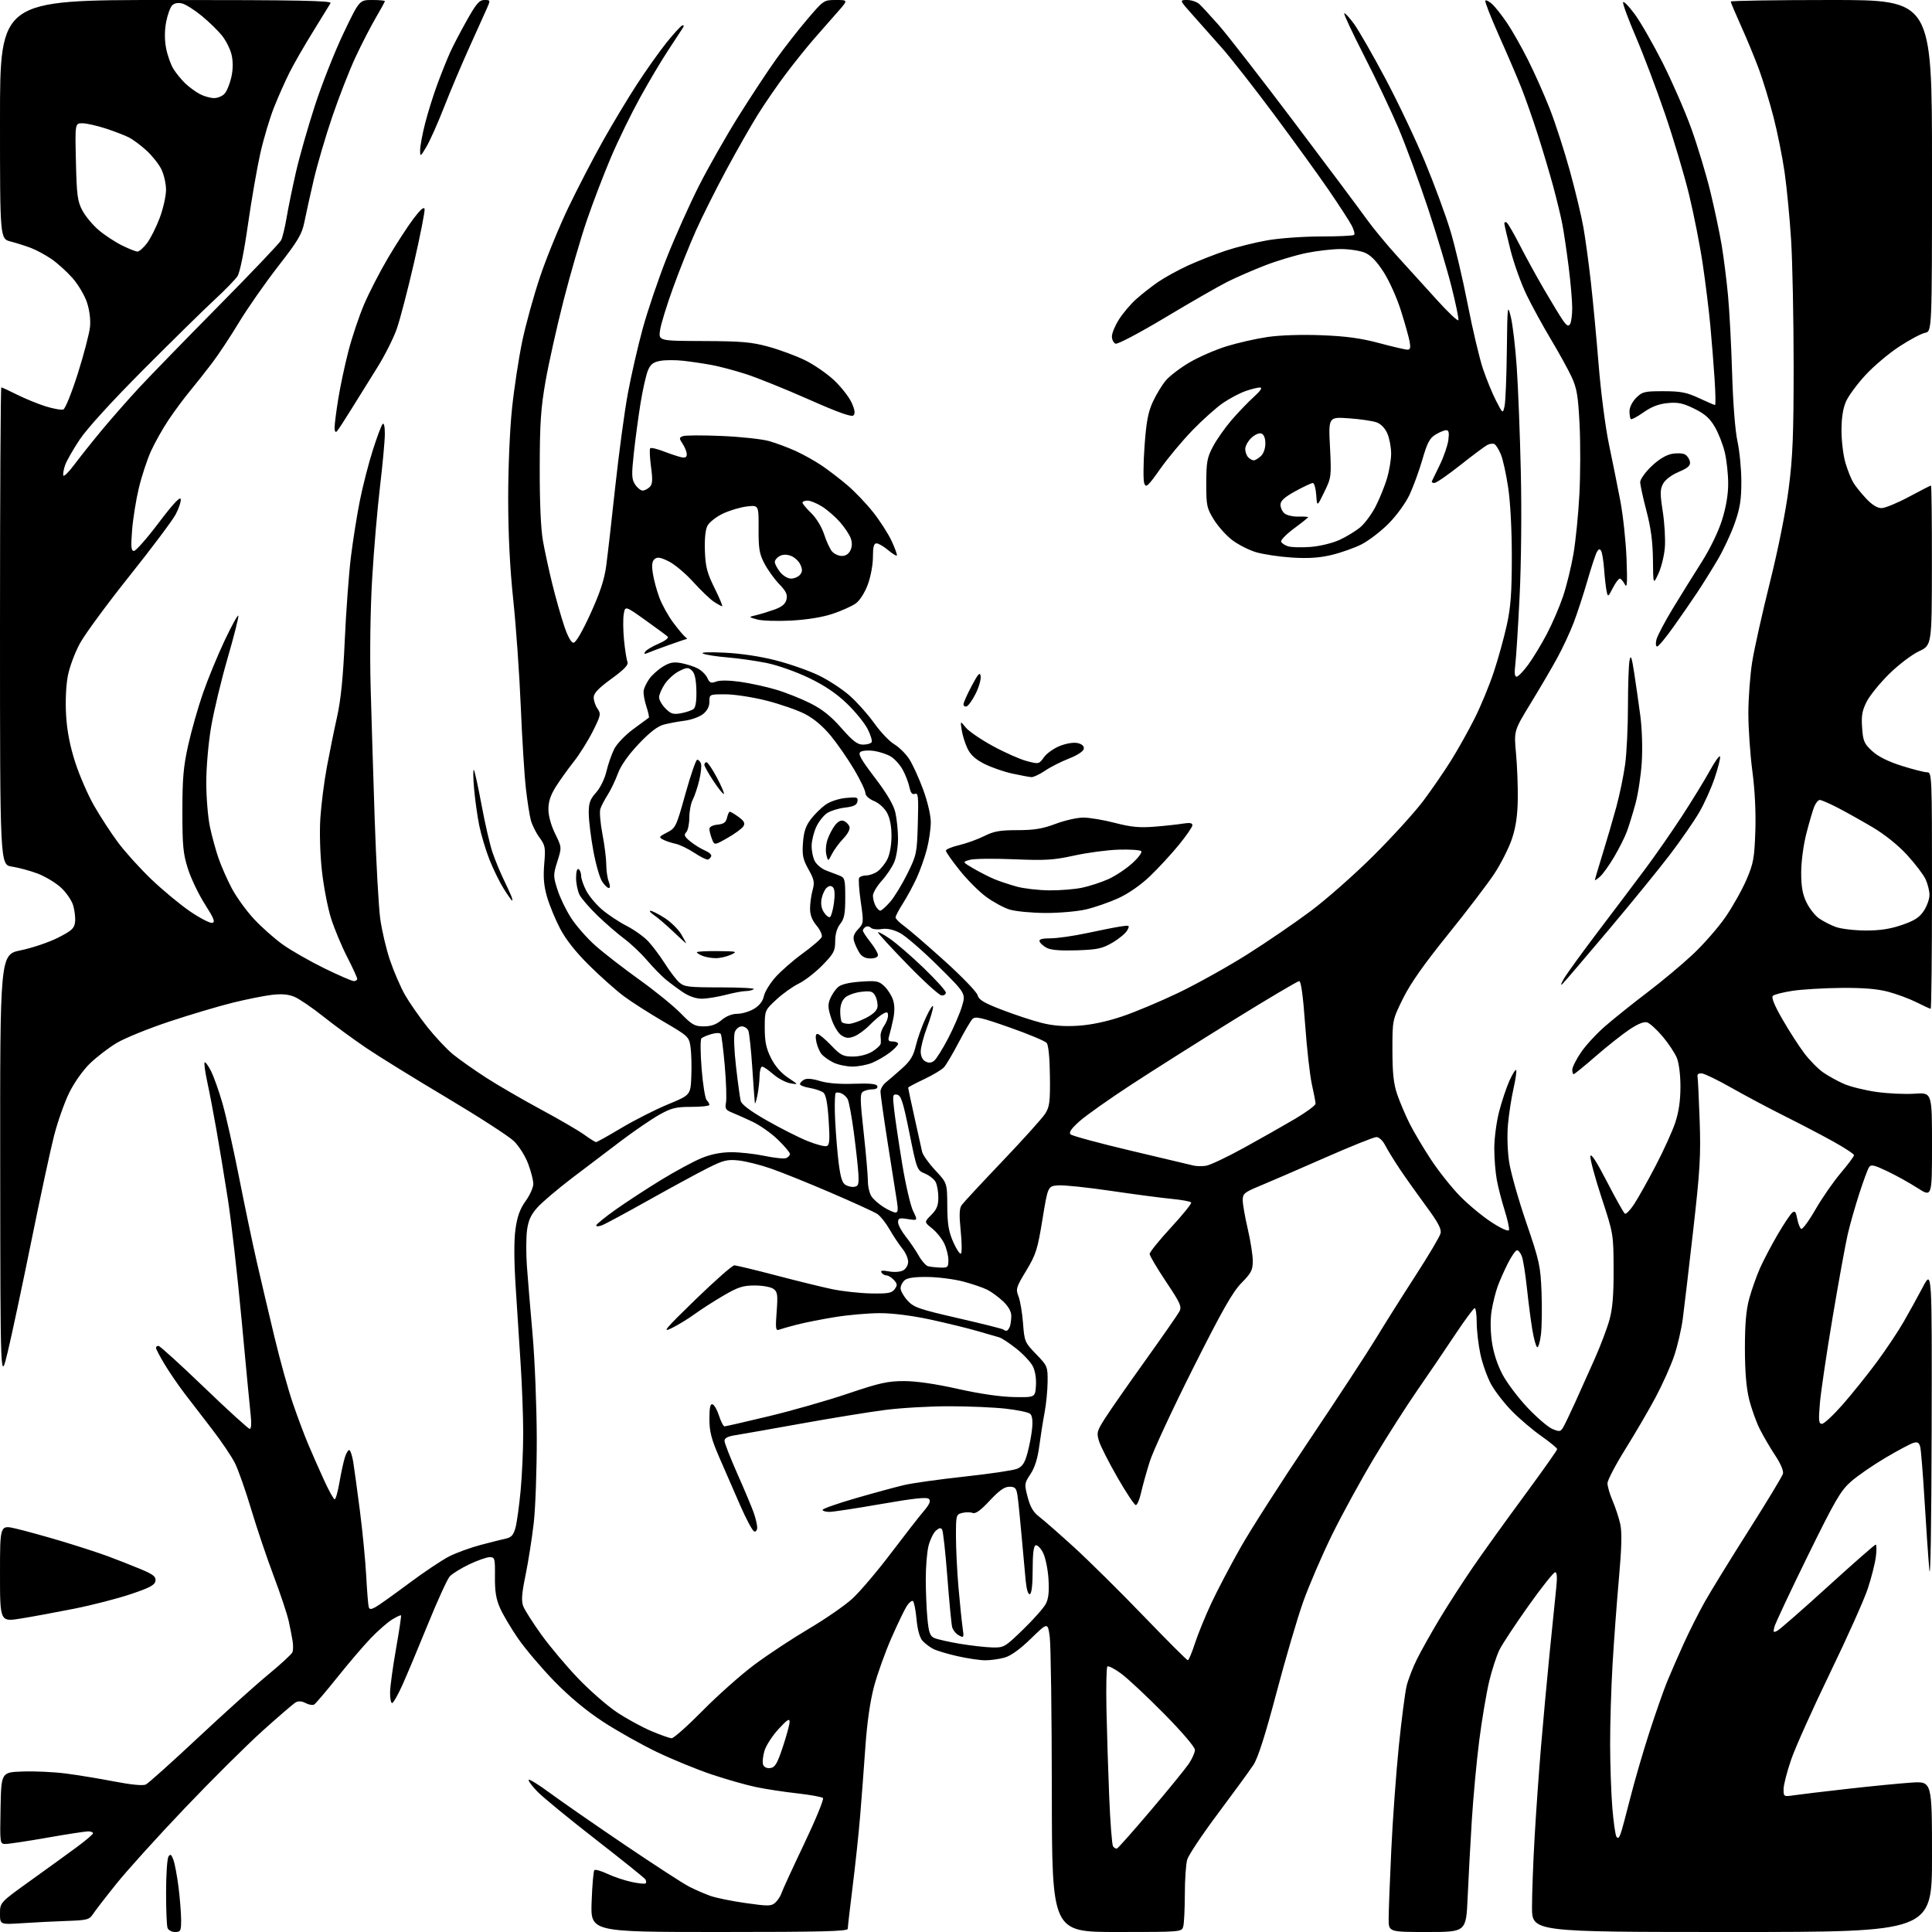 <?xml version="1.0" encoding="UTF-8" standalone="no"?>
<svg 
  version="1.1" 
  xmlns="http://www.w3.org/2000/svg" 
  xmlns:xlink="http://www.w3.org/1999/xlink" 
  xmlns:svg="http://www.w3.org/2000/svg"
  xmlns:rdf="http://www.w3.org/1999/02/22-rdf-syntax-ns#"
  xmlns:cc="http://creativecommons.org/ns#"
  xmlns:dc="http://purl.org/dc/elements/1.1/"
  viewBox="0 0 768 768"
  width="768"
  height="768"
>
<style>svg {background-color: white; }</style>"
<path stroke="none" fill="black" fill-rule="evenodd" d="M69.61,768.00C68.29,768.00 66.94,767.29 66.61,766.42C66.27,765.55 66.01,759.14 66.02,752.17C66.02,745.20 66.45,738.84 66.96,738.03C67.70,736.86 68.09,737.10 68.91,739.26C69.47,740.74 70.40,745.66 70.97,750.20C71.53,754.74 72.00,760.60 72.00,763.22C72.00,767.59 71.80,768.00 69.61,768.00zM285.88,768.00C234.75,768.00 234.75,768.00 235.18,756.03C235.42,749.45 235.90,743.76 236.27,743.40C236.63,743.04 238.97,743.71 241.48,744.89C243.99,746.07 248.31,747.52 251.09,748.11C253.87,748.71 256.38,748.96 256.67,748.66C256.96,748.37 256.91,747.67 256.56,747.10C256.21,746.53 247.28,739.35 236.71,731.14C226.15,722.93 215.73,714.38 213.56,712.13C211.40,709.88 209.88,707.79 210.18,707.48C210.49,707.18 214.28,709.55 218.62,712.75C222.95,715.95 236.21,725.15 248.08,733.18C259.95,741.21 271.60,748.78 273.98,749.99C276.36,751.20 280.15,752.85 282.40,753.65C284.66,754.45 290.99,755.74 296.47,756.51C305.44,757.78 306.61,757.76 308.19,756.33C309.16,755.45 310.25,753.79 310.62,752.63C310.99,751.47 315.04,742.65 319.62,733.04C324.21,723.42 327.59,715.19 327.15,714.75C326.70,714.30 322.10,713.47 316.92,712.89C311.74,712.32 304.36,711.19 300.53,710.39C296.69,709.59 288.82,707.35 283.03,705.42C277.24,703.49 267.40,699.46 261.16,696.47C254.92,693.48 245.25,688.04 239.66,684.38C232.99,680.01 226.35,674.48 220.31,668.28C215.26,663.08 208.83,655.49 206.01,651.43C203.20,647.36 199.95,641.89 198.79,639.26C197.19,635.67 196.69,632.60 196.75,626.75C196.82,619.45 196.70,619.00 194.66,619.00C193.47,619.00 189.80,620.29 186.50,621.86C183.20,623.43 179.72,625.60 178.76,626.67C177.81,627.75 173.92,636.25 170.13,645.57C166.34,654.88 161.78,665.76 159.99,669.75C158.20,673.74 156.34,677.00 155.87,677.00C155.39,677.00 155.03,675.09 155.06,672.75C155.09,670.41 156.15,662.65 157.41,655.50C158.68,648.35 159.57,642.34 159.41,642.14C159.24,641.94 157.62,642.70 155.80,643.83C153.99,644.96 150.21,648.27 147.40,651.19C144.60,654.11 138.63,661.09 134.15,666.69C129.66,672.30 125.50,677.19 124.90,677.56C124.30,677.93 122.78,677.68 121.51,677.01C120.05,676.22 118.63,676.11 117.60,676.68C116.71,677.18 110.76,682.29 104.37,688.04C97.99,693.79 84.02,707.67 73.35,718.88C62.67,730.08 50.46,743.59 46.22,748.89C41.97,754.18 37.80,759.59 36.94,760.91C35.53,763.09 34.60,763.33 26.44,763.61C21.53,763.78 13.56,764.18 8.75,764.50C0.00,765.07 0.00,765.07 0.00,760.67C0.00,756.27 0.00,756.27 12.25,747.49C18.99,742.66 27.30,736.64 30.73,734.10C34.16,731.57 36.97,729.16 36.98,728.75C36.99,728.34 36.11,728.00 35.03,728.00C33.94,728.00 26.64,729.12 18.80,730.50C10.96,731.88 3.51,733.00 2.25,733.00C-0.05,733.00 -0.05,733.00 0.22,718.75C0.50,704.50 0.50,704.50 9.00,704.20C13.68,704.03 21.32,704.38 26.00,704.98C30.68,705.57 39.37,707.00 45.33,708.15C52.18,709.47 56.82,709.92 57.97,709.37C58.97,708.89 68.27,700.55 78.64,690.84C89.01,681.13 101.60,669.80 106.61,665.68C111.62,661.55 115.96,657.55 116.26,656.77C116.55,656.00 116.59,654.05 116.33,652.44C116.08,650.82 115.39,647.25 114.79,644.50C114.19,641.75 111.50,633.65 108.80,626.50C106.10,619.35 102.08,607.42 99.86,600.00C97.64,592.58 94.74,584.31 93.40,581.63C92.06,578.95 87.96,572.88 84.29,568.13C80.62,563.38 75.65,556.91 73.23,553.74C70.82,550.57 67.30,545.43 65.42,542.30C63.54,539.17 62.00,536.25 62.00,535.81C62.00,535.36 62.45,535.00 62.99,535.00C63.54,535.00 71.71,542.42 81.15,551.50C90.59,560.58 98.75,568.00 99.28,568.00C99.86,568.00 100.02,565.88 99.67,562.75C99.35,559.86 97.73,542.88 96.07,525.00C94.42,507.12 91.93,485.30 90.55,476.50C89.17,467.70 87.13,455.32 86.01,449.00C84.90,442.68 83.28,434.20 82.41,430.17C81.54,426.14 81.06,422.61 81.34,422.32C81.63,422.04 82.76,423.57 83.86,425.73C84.96,427.89 87.02,433.67 88.43,438.58C89.84,443.49 92.81,456.73 95.03,468.00C97.25,479.27 100.41,494.35 102.05,501.50C103.69,508.65 106.84,522.04 109.05,531.26C111.25,540.48 114.56,552.40 116.39,557.76C118.22,563.12 120.96,570.42 122.47,574.00C123.98,577.58 126.80,583.99 128.75,588.25C130.69,592.51 132.62,596.00 133.04,596.00C133.45,596.00 134.31,592.96 134.94,589.25C135.57,585.54 136.55,581.03 137.12,579.24C137.69,577.45 138.52,576.20 138.95,576.47C139.38,576.74 140.05,578.88 140.43,581.23C140.81,583.58 141.99,592.25 143.06,600.50C144.12,608.74 145.26,620.44 145.58,626.50C145.90,632.55 146.35,638.08 146.57,638.79C146.89,639.82 147.43,639.84 149.22,638.88C150.46,638.22 156.43,633.97 162.48,629.45C168.54,624.92 175.84,620.05 178.69,618.62C181.55,617.19 187.17,615.16 191.19,614.10C195.21,613.05 199.72,611.91 201.21,611.58C203.31,611.12 204.16,610.12 204.93,607.24C205.48,605.18 206.39,598.55 206.96,592.50C207.53,586.45 207.99,576.10 207.98,569.50C207.97,562.90 207.52,550.75 206.98,542.50C206.44,534.25 205.54,520.27 204.98,511.44C204.31,500.91 204.29,493.03 204.92,488.53C205.64,483.50 206.71,480.54 208.95,477.42C210.63,475.09 212.00,472.03 212.00,470.62C212.00,469.22 211.08,465.61 209.95,462.61C208.81,459.56 206.31,455.59 204.29,453.62C202.30,451.69 190.28,443.92 177.59,436.36C164.89,428.80 150.45,419.88 145.50,416.52C140.55,413.17 132.90,407.56 128.50,404.06C124.10,400.56 118.95,397.05 117.06,396.26C114.66,395.25 111.95,395.01 108.06,395.47C105.00,395.83 98.00,397.24 92.50,398.59C87.00,399.95 75.69,403.31 67.37,406.07C59.05,408.83 49.60,412.67 46.37,414.60C43.14,416.54 38.34,420.23 35.69,422.81C32.91,425.52 29.44,430.45 27.46,434.50C25.58,438.35 22.89,446.00 21.48,451.50C20.07,457.00 16.00,475.90 12.43,493.50C8.86,511.10 4.64,530.90 3.05,537.50C0.16,549.50 0.16,549.50 0.08,464.48C0.00,379.46 0.00,379.46 8.25,377.76C12.79,376.83 19.42,374.59 23.00,372.78C28.55,369.97 29.55,369.05 29.84,366.51C30.03,364.88 29.68,361.89 29.08,359.88C28.48,357.87 26.25,354.65 24.12,352.73C22.00,350.81 17.82,348.33 14.84,347.21C11.86,346.10 7.30,344.87 4.71,344.48C0.00,343.77 0.00,343.77 0.00,248.89C0.00,196.70 0.24,154.00 0.53,154.00C0.82,154.00 3.63,155.30 6.78,156.88C9.93,158.46 15.04,160.55 18.14,161.53C21.24,162.50 24.42,163.05 25.19,162.76C25.96,162.46 28.56,155.99 30.97,148.38C33.37,140.76 35.54,132.44 35.79,129.88C36.06,127.04 35.58,123.25 34.56,120.19C33.64,117.42 31.07,113.09 28.84,110.55C26.61,108.02 22.87,104.63 20.53,103.02C18.19,101.41 14.53,99.42 12.39,98.60C10.25,97.78 6.59,96.61 4.25,96.01C0.00,94.92 0.00,94.92 0.00,47.46C0.00,0.00 0.00,0.00 66.06,-0.00C118.62,-0.00 131.97,0.26 131.40,1.25C131.01,1.94 127.89,7.00 124.48,12.50C121.06,18.00 116.86,25.30 115.14,28.71C113.42,32.13 110.62,38.42 108.92,42.70C107.22,46.98 104.77,55.21 103.47,60.99C102.17,66.77 99.95,79.57 98.54,89.44C97.01,100.20 95.35,108.35 94.40,109.80C93.52,111.13 89.36,115.40 85.15,119.29C80.94,123.18 68.26,135.64 56.96,146.98C44.50,159.49 34.55,170.41 31.68,174.73C29.08,178.64 26.47,183.22 25.88,184.90C25.30,186.58 24.98,188.44 25.17,189.02C25.37,189.60 27.30,187.70 29.47,184.79C31.64,181.88 36.58,175.68 40.45,171.01C44.33,166.34 51.06,158.69 55.40,154.01C59.75,149.33 73.98,134.70 87.02,121.50C100.07,108.30 111.19,96.60 111.75,95.50C112.30,94.40 113.28,90.35 113.93,86.50C114.58,82.65 116.24,74.55 117.62,68.50C119.00,62.45 122.40,50.53 125.17,42.00C127.94,33.47 133.05,20.54 136.53,13.25C142.87,0.00 142.87,0.00 147.93,0.00C150.72,0.00 153.00,0.20 153.00,0.45C153.00,0.69 151.36,3.69 149.35,7.12C147.35,10.54 143.73,17.56 141.33,22.71C138.92,27.86 134.78,38.47 132.12,46.28C129.45,54.10 126.12,65.45 124.71,71.50C123.30,77.55 121.63,85.06 121.01,88.20C120.04,93.09 118.57,95.58 110.54,105.90C105.40,112.51 98.41,122.52 95.01,128.14C91.61,133.77 86.76,141.10 84.22,144.43C81.68,147.77 77.74,152.75 75.46,155.50C73.18,158.25 69.39,163.36 67.04,166.86C64.69,170.36 61.53,175.99 60.00,179.36C58.48,182.74 56.31,189.32 55.19,194.00C54.07,198.68 52.86,206.21 52.51,210.75C51.98,217.44 52.13,219.00 53.25,219.00C54.02,219.00 58.44,213.98 63.07,207.84C68.64,200.47 71.61,197.26 71.83,198.39C72.01,199.33 71.11,202.06 69.83,204.48C68.55,206.89 60.30,217.89 51.50,228.92C42.70,239.95 33.85,251.98 31.83,255.65C29.77,259.40 27.63,265.16 26.94,268.80C26.22,272.66 25.95,278.95 26.28,284.39C26.65,290.58 27.81,296.55 29.89,303.00C31.57,308.23 34.94,315.98 37.37,320.23C39.80,324.49 44.07,331.05 46.87,334.82C49.66,338.59 55.67,345.24 60.22,349.59C64.78,353.94 71.71,359.68 75.63,362.35C79.55,365.01 83.48,367.04 84.37,366.85C85.64,366.57 85.06,365.09 81.48,359.50C79.02,355.65 75.99,349.35 74.75,345.50C72.80,339.44 72.50,336.35 72.50,322.50C72.50,309.42 72.92,304.62 74.82,296.16C76.09,290.47 78.71,281.24 80.64,275.66C82.58,270.07 86.47,260.61 89.29,254.63C92.11,248.66 94.57,244.21 94.75,244.75C94.93,245.30 93.01,252.89 90.48,261.62C87.95,270.35 85.01,282.61 83.94,288.85C82.84,295.30 82.00,304.88 82.00,311.03C82.00,316.99 82.65,324.94 83.45,328.68C84.25,332.43 85.80,338.10 86.91,341.28C88.01,344.45 90.39,349.83 92.20,353.24C94.02,356.64 97.94,362.06 100.93,365.29C103.92,368.52 109.09,373.10 112.43,375.49C115.77,377.87 123.19,382.11 128.91,384.91C134.64,387.71 139.93,390.00 140.66,390.00C141.40,390.00 142.00,389.59 142.00,389.10C142.00,388.60 140.19,384.67 137.97,380.35C135.76,376.03 132.88,369.12 131.58,365.00C130.28,360.88 128.65,352.38 127.96,346.13C127.23,339.50 126.98,330.74 127.35,325.10C127.70,319.79 128.85,310.73 129.92,304.97C130.99,299.21 132.81,290.23 133.98,285.00C135.48,278.30 136.39,269.31 137.05,254.51C137.57,242.97 138.67,228.07 139.49,221.40C140.31,214.74 141.92,204.64 143.06,198.95C144.20,193.27 146.49,184.32 148.16,179.06C149.83,173.80 151.60,169.07 152.10,168.55C152.64,167.98 152.99,169.58 152.98,172.55C152.97,175.27 152.10,184.70 151.05,193.50C150.01,202.30 148.60,218.72 147.94,230.00C147.21,242.28 146.97,259.52 147.33,273.00C147.66,285.38 148.40,309.23 148.96,326.00C149.53,342.77 150.51,360.32 151.12,365.00C151.74,369.68 153.50,377.20 155.03,381.71C156.56,386.23 159.26,392.46 161.03,395.56C162.81,398.66 166.82,404.41 169.95,408.35C173.09,412.28 177.64,417.12 180.07,419.11C182.51,421.10 188.32,425.20 193.00,428.24C197.68,431.27 207.50,436.98 214.83,440.93C222.16,444.87 229.99,449.43 232.23,451.05C234.47,452.67 236.59,454.00 236.95,454.00C237.31,454.00 241.85,451.46 247.05,448.36C252.25,445.26 260.55,441.05 265.50,439.01C274.50,435.29 274.50,435.29 274.81,427.90C274.98,423.83 274.84,418.59 274.50,416.26C273.89,412.11 273.66,411.89 263.69,406.06C258.09,402.79 251.03,398.27 248.00,396.02C244.97,393.77 238.81,388.29 234.31,383.85C228.88,378.49 224.95,373.52 222.65,369.13C220.74,365.48 218.41,359.82 217.46,356.55C216.19,352.17 215.90,348.71 216.34,343.46C216.90,336.91 216.74,336.04 214.45,332.94C213.08,331.07 211.53,327.97 211.01,326.03C210.49,324.09 209.60,318.35 209.03,313.28C208.45,308.20 207.55,293.58 207.01,280.78C206.48,267.97 205.14,248.95 204.03,238.50C202.69,225.78 202.02,212.46 202.01,198.22C202.01,186.00 202.65,170.72 203.54,162.32C204.38,154.27 206.22,142.25 207.61,135.60C209.01,128.94 212.19,117.42 214.69,110.00C217.18,102.58 222.24,90.20 225.93,82.50C229.63,74.80 235.81,62.88 239.68,56.00C243.54,49.12 249.64,38.99 253.23,33.47C256.81,27.96 262.08,20.53 264.93,16.97C267.79,13.41 270.60,10.33 271.20,10.12C271.88,9.88 271.96,10.25 271.43,11.11C270.97,11.86 268.37,15.82 265.66,19.92C262.94,24.02 257.86,32.58 254.36,38.94C250.86,45.30 245.69,55.90 242.88,62.50C240.07,69.10 235.76,80.35 233.31,87.50C230.86,94.65 226.68,109.05 224.01,119.50C221.34,129.95 218.13,144.35 216.87,151.50C214.98,162.26 214.58,168.21 214.55,186.00C214.52,199.66 214.98,210.23 215.83,215.00C216.56,219.12 218.24,226.86 219.56,232.19C220.87,237.52 222.97,244.95 224.23,248.69C225.66,253.00 227.04,255.50 227.98,255.50C228.89,255.50 231.46,251.10 234.70,244.00C238.51,235.66 240.23,230.44 240.97,225.00C241.53,220.88 243.15,206.70 244.57,193.50C246.00,180.30 248.24,163.65 249.56,156.50C250.88,149.35 253.55,137.68 255.50,130.57C257.45,123.46 261.75,110.79 265.06,102.42C268.37,94.06 274.14,81.18 277.87,73.82C281.61,66.45 288.68,54.02 293.58,46.19C298.49,38.36 305.20,28.18 308.50,23.57C311.80,18.95 317.41,11.76 320.98,7.59C327.39,0.07 327.49,-0.00 332.31,-0.00C337.17,-0.00 337.17,-0.00 332.97,4.75C330.66,7.36 326.42,12.20 323.54,15.50C320.67,18.80 315.61,25.10 312.30,29.50C308.99,33.90 304.00,41.15 301.21,45.62C298.43,50.08 292.79,59.98 288.68,67.62C284.57,75.25 279.19,86.00 276.72,91.50C274.25,97.00 270.14,107.26 267.59,114.31C265.03,121.35 262.69,129.00 262.37,131.31C261.80,135.50 261.80,135.50 279.65,135.57C294.76,135.63 298.73,135.97 305.50,137.82C309.90,139.03 316.43,141.44 320.00,143.19C323.57,144.94 328.79,148.54 331.60,151.19C334.40,153.84 337.52,157.82 338.52,160.04C339.80,162.87 340.02,164.38 339.27,165.13C338.53,165.87 333.22,163.98 321.36,158.72C312.09,154.62 300.90,150.11 296.50,148.70C292.10,147.28 286.02,145.67 283.00,145.11C279.98,144.55 274.92,143.79 271.76,143.43C268.61,143.07 264.41,143.08 262.44,143.45C259.64,143.97 258.56,144.82 257.54,147.31C256.82,149.06 255.53,154.78 254.67,160.00C253.82,165.22 252.61,174.15 251.99,179.82C251.01,188.84 251.07,190.46 252.46,192.57C253.33,193.91 254.68,195.00 255.45,195.00C256.22,195.00 257.49,194.36 258.27,193.59C259.40,192.46 259.50,190.82 258.78,185.48C258.29,181.79 258.15,178.51 258.48,178.19C258.81,177.86 261.19,178.41 263.79,179.42C266.38,180.42 269.51,181.46 270.75,181.74C272.38,182.10 273.00,181.78 273.00,180.58C273.00,179.67 272.28,177.83 271.39,176.48C269.91,174.21 269.91,173.97 271.47,173.37C272.40,173.02 279.31,172.98 286.83,173.30C294.35,173.62 302.82,174.53 305.66,175.32C308.50,176.12 313.32,177.92 316.38,179.32C319.44,180.72 324.09,183.32 326.72,185.11C329.35,186.90 333.88,190.37 336.78,192.83C339.69,195.29 344.30,200.10 347.02,203.53C349.75,206.96 353.09,212.16 354.45,215.09C355.81,218.02 356.73,220.60 356.50,220.83C356.27,221.06 354.68,220.07 352.97,218.62C351.25,217.18 349.21,216.00 348.42,216.00C347.37,216.00 347.00,217.40 347.00,221.46C347.00,224.53 346.10,229.34 344.94,232.44C343.71,235.71 341.76,238.74 340.15,239.90C338.65,240.96 334.55,242.80 331.05,243.98C327.04,245.34 320.94,246.33 314.59,246.68C309.04,246.98 302.93,246.79 301.00,246.25C297.50,245.27 297.50,245.27 300.50,244.56C302.15,244.18 305.41,243.18 307.75,242.35C310.81,241.26 312.18,240.13 312.63,238.34C313.12,236.37 312.51,235.07 309.73,232.17C307.80,230.15 305.15,226.47 303.86,224.00C301.85,220.18 301.51,218.09 301.55,210.13C301.60,200.77 301.60,200.77 296.88,201.33C294.28,201.64 289.99,202.92 287.33,204.19C284.68,205.46 281.93,207.62 281.22,209.00C280.40,210.57 280.03,214.30 280.21,219.06C280.45,225.38 281.09,227.81 284.07,233.81C286.03,237.77 287.38,241.00 287.07,240.99C286.76,240.99 285.27,240.18 283.77,239.19C282.27,238.20 278.57,234.65 275.54,231.31C272.51,227.96 268.15,224.29 265.83,223.15C262.57,221.53 261.31,221.33 260.23,222.23C259.20,223.08 259.01,224.59 259.51,227.90C259.88,230.39 261.06,234.76 262.13,237.61C263.20,240.47 265.72,244.99 267.73,247.65C269.74,250.32 271.86,252.83 272.44,253.23C273.02,253.64 273.27,253.99 273.00,254.01C272.73,254.03 269.57,255.09 266.00,256.36C262.43,257.63 258.64,259.05 257.59,259.51C256.17,260.12 255.87,260.01 256.45,259.09C256.87,258.40 259.27,256.96 261.78,255.88C264.43,254.75 265.95,253.57 265.41,253.06C264.91,252.59 260.90,249.63 256.50,246.49C248.50,240.79 248.50,240.79 247.94,244.18C247.63,246.05 247.69,250.71 248.07,254.54C248.45,258.37 249.06,262.22 249.43,263.09C249.92,264.27 248.24,266.04 243.05,269.83C237.86,273.61 236.00,275.57 236.00,277.26C236.00,278.52 236.69,280.54 237.53,281.74C238.95,283.77 238.81,284.42 235.62,290.76C233.73,294.52 230.33,299.93 228.07,302.79C225.81,305.65 222.62,310.10 220.98,312.69C218.87,316.02 218.00,318.64 218.00,321.67C218.00,324.29 219.04,328.07 220.66,331.39C223.33,336.82 223.33,336.82 221.57,342.41C219.89,347.75 219.89,348.25 221.58,353.61C222.55,356.70 224.99,361.77 227.00,364.88C229.01,367.99 233.32,372.91 236.58,375.81C239.83,378.71 247.66,384.78 253.96,389.30C260.26,393.81 267.73,399.86 270.54,402.75C275.07,407.39 276.13,408.00 279.75,408.00C282.66,408.00 284.71,407.28 286.82,405.50C288.69,403.92 291.03,403.00 293.14,403.00C294.99,402.99 297.97,402.09 299.78,401.00C301.90,399.70 303.26,397.94 303.65,396.00C303.98,394.35 306.01,391.00 308.17,388.55C310.32,386.10 315.23,381.81 319.09,379.00C322.94,376.20 326.35,373.26 326.65,372.47C326.95,371.68 326.03,369.64 324.60,367.94C322.83,365.83 322.00,363.68 322.01,361.17C322.01,359.15 322.46,355.88 323.01,353.89C323.88,350.76 323.67,349.65 321.39,345.59C319.18,341.63 318.83,339.97 319.19,335.04C319.51,330.66 320.29,328.31 322.30,325.67C323.78,323.73 326.40,321.14 328.13,319.91C329.95,318.61 333.34,317.48 336.23,317.20C340.69,316.78 341.16,316.92 340.84,318.61C340.57,320.03 339.35,320.63 335.90,321.03C333.39,321.32 330.20,322.30 328.81,323.20C327.43,324.11 325.50,326.54 324.52,328.61C323.54,330.67 322.69,334.03 322.64,336.07C322.58,338.10 323.15,340.92 323.90,342.32C324.65,343.72 326.67,345.39 328.38,346.03C330.10,346.66 332.51,347.58 333.75,348.07C335.82,348.89 336.00,349.59 336.00,356.84C336.00,363.22 335.62,365.22 334.00,367.27C332.70,368.93 332.00,371.33 332.00,374.16C331.99,378.02 331.44,379.07 326.93,383.69C324.14,386.55 319.91,389.83 317.52,390.99C315.13,392.15 311.11,395.01 308.59,397.37C304.00,401.64 304.00,401.64 304.00,408.62C304.00,414.04 304.55,416.72 306.47,420.56C308.07,423.76 310.45,426.52 313.22,428.37C317.50,431.23 317.50,431.23 314.13,430.62C312.28,430.28 309.23,428.65 307.35,427.00C305.47,425.35 303.50,424.00 302.97,424.00C302.43,424.00 301.97,425.69 301.94,427.75C301.91,429.81 301.51,433.30 301.06,435.50C300.60,437.70 300.16,439.05 300.07,438.50C299.98,437.95 299.52,431.65 299.05,424.50C298.57,417.35 297.87,410.71 297.49,409.75C297.10,408.79 295.92,408.00 294.87,408.00C293.80,408.00 292.58,408.99 292.10,410.25C291.61,411.57 291.80,417.23 292.58,423.97C293.30,430.28 294.14,436.42 294.44,437.61C294.80,439.06 298.22,441.63 304.77,445.37C310.16,448.45 317.42,452.12 320.91,453.54C324.40,454.96 327.88,455.88 328.65,455.58C329.77,455.15 329.92,453.15 329.40,445.27C328.96,438.47 328.32,435.14 327.29,434.32C326.48,433.67 324.06,432.85 321.91,432.48C319.76,432.12 318.00,431.44 318.00,430.96C318.00,430.49 318.73,429.69 319.63,429.19C320.68,428.60 322.91,428.78 325.88,429.70C328.86,430.62 333.67,431.02 339.41,430.81C345.88,430.59 348.44,430.84 348.75,431.75C349.00,432.51 348.25,433.01 346.83,433.02C345.55,433.02 343.86,433.44 343.07,433.94C341.83,434.72 341.86,436.91 343.32,450.17C344.25,458.60 345.00,467.31 345.00,469.53C345.00,471.74 345.67,474.52 346.50,475.70C347.32,476.87 349.51,478.77 351.37,479.92C353.22,481.06 355.30,482.00 356.00,482.00C356.92,482.00 357.07,480.87 356.57,477.75C356.19,475.41 354.56,465.05 352.94,454.72C351.32,444.39 350.00,435.05 350.00,433.96C350.00,432.87 350.98,431.20 352.17,430.24C353.36,429.28 356.25,426.79 358.58,424.70C361.89,421.74 363.09,419.76 364.05,415.70C364.72,412.84 366.52,407.80 368.05,404.50C369.58,401.20 370.87,399.23 370.91,400.13C370.96,401.03 369.88,404.75 368.50,408.40C367.12,412.06 366.00,416.37 366.00,417.99C366.00,419.83 366.69,421.30 367.86,421.93C369.16,422.62 370.20,422.56 371.29,421.71C372.16,421.05 374.67,417.04 376.88,412.81C379.08,408.58 381.57,402.82 382.40,400.01C383.92,394.90 383.92,394.90 372.80,383.89C366.68,377.83 359.87,371.95 357.67,370.83C355.03,369.48 352.58,368.97 350.45,369.31C348.68,369.60 346.77,369.37 346.21,368.81C345.64,368.24 344.69,368.08 344.09,368.45C343.49,368.82 343.00,369.48 343.00,369.92C343.00,370.36 344.35,372.42 346.00,374.50C347.65,376.58 349.00,378.89 349.00,379.64C349.00,380.48 347.87,381.00 346.02,381.00C344.02,381.00 342.58,380.26 341.63,378.75C340.85,377.51 339.89,375.45 339.51,374.16C339.00,372.46 339.43,371.18 341.10,369.39C343.34,367.01 343.37,366.76 342.16,358.44C341.49,353.75 341.20,349.49 341.52,348.96C341.85,348.43 343.12,348.00 344.34,348.00C345.56,348.00 347.56,347.30 348.78,346.44C350.01,345.58 351.76,343.44 352.67,341.69C353.67,339.79 354.36,336.07 354.38,332.50C354.41,328.59 353.80,325.34 352.65,323.17C351.61,321.23 349.44,319.25 347.43,318.41C345.37,317.55 344.00,316.27 344.00,315.22C344.00,314.25 342.01,310.09 339.59,305.98C337.16,301.87 332.99,295.84 330.34,292.59C327.17,288.73 323.60,285.70 320.00,283.83C316.98,282.27 310.05,279.87 304.62,278.49C299.19,277.12 291.88,276.00 288.37,276.00C282.00,276.00 282.00,276.00 282.00,278.93C282.00,280.88 281.14,282.53 279.43,283.88C278.02,284.99 274.75,286.16 272.18,286.49C269.61,286.81 265.86,287.51 263.87,288.04C261.36,288.71 258.25,291.11 253.83,295.79C249.71,300.17 246.78,304.34 245.60,307.54C244.60,310.27 242.76,314.08 241.53,316.01C240.29,317.95 238.99,320.46 238.63,321.60C238.27,322.74 238.65,327.23 239.48,331.58C240.32,335.94 241.00,341.38 241.00,343.68C241.00,345.99 241.44,349.02 241.98,350.43C242.59,352.04 242.60,353.00 242.00,353.00C241.47,353.00 240.27,351.81 239.32,350.36C238.37,348.91 236.80,343.40 235.84,338.11C234.87,332.83 234.07,326.22 234.04,323.43C234.01,319.21 234.49,317.81 236.92,315.09C238.61,313.19 240.36,309.64 241.06,306.66C241.73,303.82 243.11,299.82 244.14,297.78C245.19,295.69 248.53,292.20 251.76,289.82C254.92,287.49 257.69,285.45 257.91,285.30C258.14,285.14 257.69,283.10 256.93,280.77C256.16,278.44 255.68,275.63 255.87,274.53C256.05,273.42 257.07,271.31 258.12,269.83C259.17,268.35 261.58,266.19 263.47,265.02C266.15,263.36 267.75,263.04 270.71,263.58C272.79,263.96 275.76,264.90 277.29,265.68C278.83,266.46 280.57,268.17 281.17,269.47C282.08,271.48 282.63,271.71 284.67,270.94C286.16,270.37 289.83,270.41 294.29,271.04C298.25,271.60 304.65,273.00 308.50,274.15C312.35,275.29 318.48,277.73 322.12,279.56C326.89,281.96 330.35,284.72 334.49,289.45C339.02,294.61 340.84,296.00 343.06,296.00C344.61,296.00 346.15,295.57 346.48,295.03C346.81,294.50 346.09,292.14 344.89,289.78C343.69,287.43 339.99,282.88 336.67,279.68C332.48,275.65 327.85,272.52 321.57,269.49C316.46,267.03 309.10,264.43 304.72,263.54C300.44,262.68 293.46,261.68 289.22,261.34C284.97,260.99 280.60,260.31 279.50,259.83C278.28,259.29 281.57,259.14 288.00,259.45C294.54,259.76 302.27,260.92 308.50,262.53C314.00,263.95 321.65,266.63 325.50,268.50C329.35,270.36 334.87,273.98 337.76,276.53C340.66,279.09 345.06,284.03 347.54,287.51C350.03,290.99 353.59,294.74 355.47,295.85C357.35,296.96 360.01,299.58 361.39,301.68C362.77,303.78 365.27,309.24 366.95,313.82C368.75,318.72 370.00,324.08 370.00,326.86C370.00,329.46 369.30,334.26 368.45,337.54C367.60,340.82 365.78,345.98 364.40,349.00C363.01,352.02 360.56,356.56 358.94,359.09C357.32,361.61 356.00,364.13 356.00,364.68C356.00,365.23 357.52,366.76 359.38,368.09C361.23,369.42 368.44,375.63 375.40,381.90C382.35,388.17 388.30,394.34 388.62,395.61C389.08,397.44 391.11,398.66 398.35,401.44C403.38,403.38 410.43,405.70 414.00,406.60C418.53,407.75 422.92,408.10 428.50,407.75C433.71,407.42 439.81,406.14 446.00,404.06C451.23,402.31 461.39,398.04 468.58,394.58C475.78,391.12 487.93,384.35 495.58,379.54C503.24,374.72 514.67,366.91 521.00,362.18C527.33,357.45 538.61,347.49 546.08,340.04C553.55,332.59 562.36,322.90 565.67,318.50C568.98,314.10 573.97,306.85 576.77,302.39C579.56,297.92 583.84,290.27 586.28,285.39C588.72,280.50 592.13,272.23 593.85,267.00C595.58,261.77 597.88,253.45 598.97,248.50C600.54,241.39 600.96,235.72 600.97,221.50C600.98,210.71 600.40,199.61 599.52,193.79C598.72,188.45 597.42,182.54 596.63,180.66C595.85,178.78 594.72,176.94 594.12,176.58C593.53,176.21 592.21,176.35 591.19,176.90C590.18,177.44 585.33,181.06 580.43,184.94C575.53,188.82 570.91,192.00 570.17,192.00C569.44,192.00 569.00,191.66 569.21,191.25C569.42,190.84 570.86,187.88 572.40,184.68C573.95,181.48 575.45,177.10 575.74,174.93C576.13,172.00 575.91,171.00 574.88,171.01C574.12,171.01 572.21,171.80 570.64,172.76C568.32,174.17 567.33,176.05 565.43,182.64C564.13,187.12 561.84,193.42 560.33,196.64C558.77,199.97 555.16,204.93 551.99,208.13C548.91,211.23 544.06,214.95 541.21,216.40C538.35,217.84 532.98,219.74 529.26,220.62C524.39,221.77 519.98,222.05 513.50,221.64C508.55,221.32 502.16,220.36 499.29,219.51C496.43,218.65 492.17,216.48 489.82,214.69C487.47,212.90 484.18,209.23 482.52,206.54C479.71,201.98 479.50,200.99 479.51,192.07C479.53,183.66 479.85,181.90 482.18,177.50C483.64,174.75 486.94,170.04 489.53,167.03C492.11,164.03 496.09,159.88 498.36,157.83C501.10,155.35 501.95,154.07 500.88,154.04C499.98,154.02 497.39,154.66 495.11,155.46C492.84,156.26 488.85,158.36 486.24,160.13C483.63,161.90 478.19,166.75 474.14,170.92C470.09,175.09 464.27,182.05 461.21,186.39C456.29,193.36 455.55,194.03 454.86,192.15C454.43,190.98 454.47,184.40 454.96,177.52C455.66,167.72 456.37,163.88 458.26,159.76C459.59,156.87 461.92,153.03 463.44,151.23C464.96,149.44 469.20,146.21 472.85,144.07C476.51,141.92 483.11,139.04 487.52,137.67C491.94,136.30 499.29,134.63 503.86,133.96C508.89,133.23 517.37,132.95 525.34,133.26C535.09,133.64 541.03,134.45 548.26,136.39C553.63,137.83 558.68,139.00 559.49,139.00C560.60,139.00 560.80,138.21 560.34,135.75C560.01,133.96 558.45,128.41 556.87,123.41C555.30,118.42 552.20,111.53 549.99,108.11C547.22,103.82 544.90,101.44 542.52,100.44C540.62,99.65 536.33,99.00 532.99,99.00C529.65,99.00 523.45,99.71 519.21,100.59C514.97,101.46 507.65,103.66 502.96,105.47C498.26,107.28 491.51,110.22 487.96,112.00C484.40,113.78 473.27,120.17 463.20,126.21C452.90,132.38 444.27,136.93 443.45,136.62C442.65,136.31 442.00,135.01 442.00,133.73C442.00,132.44 443.27,129.39 444.83,126.95C446.39,124.50 449.44,120.90 451.62,118.94C453.80,116.99 457.73,113.90 460.36,112.09C463.00,110.28 468.38,107.32 472.33,105.51C476.27,103.71 483.00,101.07 487.28,99.64C491.56,98.22 498.98,96.37 503.78,95.53C508.57,94.69 518.16,94.00 525.08,94.00C532.00,94.00 537.95,93.72 538.29,93.37C538.64,93.03 538.20,91.35 537.32,89.65C536.43,87.94 532.31,81.58 528.16,75.52C524.00,69.46 514.23,55.95 506.45,45.50C498.67,35.05 489.42,23.24 485.90,19.25C482.38,15.27 477.09,9.31 474.15,6.00C468.80,-0.00 468.80,-0.00 471.94,-0.00C473.67,-0.00 475.90,0.79 476.90,1.75C477.90,2.71 481.31,6.42 484.48,10.00C487.66,13.58 501.11,30.90 514.40,48.50C527.68,66.10 540.63,83.42 543.18,87.00C545.73,90.58 551.35,97.37 555.66,102.10C559.97,106.83 567.08,114.66 571.45,119.50C575.82,124.33 579.56,127.83 579.75,127.26C579.93,126.70 578.69,120.67 576.97,113.87C575.26,107.07 571.02,92.95 567.55,82.50C564.07,72.05 558.85,57.88 555.93,51.00C553.02,44.12 546.86,31.14 542.25,22.15C537.65,13.15 534.09,5.57 534.36,5.30C534.63,5.04 536.39,6.94 538.27,9.53C540.15,12.13 545.78,21.95 550.79,31.37C555.79,40.79 562.86,55.70 566.51,64.49C570.16,73.29 574.66,85.50 576.52,91.64C578.38,97.78 581.49,110.94 583.42,120.89C585.36,130.84 588.09,142.39 589.48,146.55C590.88,150.71 593.23,156.45 594.71,159.31C597.39,164.50 597.39,164.50 598.08,161.50C598.46,159.85 598.87,149.95 598.99,139.50C599.21,121.23 599.27,120.71 600.58,126.00C601.33,129.03 602.39,138.03 602.93,146.00C603.48,153.97 604.21,172.65 604.55,187.50C604.91,203.06 604.71,224.04 604.07,237.00C603.46,249.38 602.68,261.64 602.35,264.25C601.94,267.45 602.11,269.00 602.86,269.00C603.48,269.00 605.55,266.86 607.47,264.25C609.39,261.64 612.74,256.12 614.91,251.99C617.08,247.85 619.98,241.10 621.36,236.99C622.74,232.87 624.59,225.32 625.47,220.21C626.35,215.09 627.42,204.43 627.83,196.52C628.25,188.60 628.28,176.05 627.90,168.63C627.32,157.29 626.82,154.29 624.73,149.82C623.37,146.89 619.70,140.22 616.57,135.00C613.44,129.78 609.09,121.84 606.91,117.37C604.73,112.90 601.83,104.86 600.47,99.49C599.11,94.13 598.00,89.32 598.00,88.81C598.00,88.30 598.41,88.14 598.91,88.45C599.42,88.76 601.72,92.72 604.04,97.26C606.35,101.79 610.73,109.78 613.77,115.00C616.81,120.22 620.19,125.78 621.28,127.34C622.80,129.52 623.47,129.87 624.12,128.84C624.59,128.10 624.98,125.23 624.98,122.46C624.99,119.69 624.35,112.27 623.55,105.96C622.75,99.66 621.62,92.03 621.03,89.00C620.45,85.97 618.81,79.22 617.40,74.00C615.98,68.78 613.24,59.55 611.29,53.50C609.35,47.45 606.43,39.12 604.80,35.00C603.17,30.88 599.15,21.49 595.86,14.14C592.58,6.79 590.14,0.53 590.44,0.23C590.74,-0.07 591.95,0.54 593.12,1.59C594.29,2.64 596.93,5.97 598.99,9.00C601.05,12.03 604.86,18.73 607.45,23.91C610.05,29.08 613.95,37.85 616.12,43.41C618.29,48.96 621.87,60.02 624.07,68.00C626.26,75.97 628.69,86.10 629.45,90.50C630.22,94.90 631.54,104.58 632.38,112.00C633.22,119.42 634.62,134.30 635.49,145.05C636.35,155.81 638.19,169.98 639.57,176.55C640.95,183.12 642.98,193.22 644.08,199.00C645.19,204.78 646.30,215.12 646.57,222.00C646.95,231.96 646.80,234.04 645.87,232.25C645.22,231.01 644.32,230.00 643.87,230.00C643.42,230.00 642.18,231.69 641.11,233.75C639.24,237.39 639.16,237.43 638.65,235.00C638.36,233.62 637.91,229.72 637.66,226.32C637.41,222.92 636.87,219.60 636.46,218.94C635.93,218.08 635.46,218.22 634.77,219.45C634.24,220.39 632.56,225.51 631.02,230.83C629.49,236.15 627.03,243.65 625.57,247.50C624.10,251.35 621.14,257.71 618.98,261.64C616.83,265.57 612.08,273.67 608.43,279.64C601.80,290.50 601.80,290.50 602.64,299.50C603.10,304.45 603.42,312.63 603.34,317.68C603.25,324.15 602.57,328.79 601.03,333.42C599.82,337.03 596.69,343.25 594.07,347.24C591.44,351.23 583.12,362.15 575.57,371.50C565.94,383.43 560.60,391.04 557.67,397.00C553.50,405.50 553.50,405.50 553.51,417.50C553.52,426.60 553.98,430.83 555.40,435.00C556.43,438.02 558.63,443.20 560.27,446.50C561.92,449.80 565.76,456.29 568.81,460.92C571.86,465.55 577.08,472.13 580.43,475.53C583.77,478.94 589.42,483.61 592.98,485.91C596.84,488.41 599.62,489.64 599.85,488.96C600.05,488.34 599.28,484.83 598.13,481.16C596.97,477.50 595.57,472.08 595.02,469.11C594.46,466.15 594.00,460.49 594.00,456.52C594.00,452.56 594.86,445.99 595.92,441.91C596.97,437.83 598.81,432.33 600.00,429.67C601.19,427.01 602.40,425.06 602.68,425.35C602.96,425.63 602.50,428.93 601.65,432.68C600.80,436.43 599.81,442.88 599.44,447.00C599.05,451.34 599.25,457.66 599.92,462.00C600.56,466.13 603.61,476.93 606.72,486.00C611.99,501.42 612.38,503.24 612.79,513.80C613.02,520.01 612.91,527.55 612.54,530.56C612.16,533.57 611.48,535.80 611.03,535.52C610.58,535.24 609.73,532.20 609.15,528.75C608.57,525.31 607.59,517.85 606.99,512.16C606.38,506.47 605.47,500.73 604.96,499.41C604.46,498.08 603.60,497.00 603.04,497.00C602.49,497.00 600.85,499.33 599.41,502.18C597.97,505.03 596.13,509.19 595.32,511.43C594.52,513.67 593.45,517.93 592.96,520.91C592.40,524.27 592.43,528.97 593.04,533.30C593.67,537.74 595.21,542.51 597.27,546.38C599.04,549.74 603.55,555.70 607.27,559.63C610.99,563.56 615.43,567.35 617.14,568.06C619.90,569.20 620.35,569.14 621.37,567.43C621.99,566.38 624.14,561.91 626.14,557.51C628.15,553.10 631.66,545.27 633.95,540.09C636.25,534.92 638.88,527.94 639.80,524.59C641.03,520.17 641.47,514.67 641.43,504.50C641.38,490.56 641.36,490.44 636.64,476.08C634.04,468.15 632.04,460.74 632.20,459.61C632.40,458.25 634.64,461.69 638.79,469.74C642.26,476.45 645.46,482.17 645.92,482.45C646.38,482.74 648.01,481.08 649.53,478.77C651.06,476.46 654.91,469.61 658.08,463.54C661.26,457.47 664.79,449.70 665.93,446.28C667.34,442.05 668.00,437.49 668.00,432.00C668.00,427.20 667.41,422.52 666.54,420.45C665.74,418.53 663.20,414.73 660.91,412.00C658.61,409.28 655.85,406.77 654.79,406.43C653.50,406.02 651.10,406.99 647.67,409.28C644.83,411.19 638.81,415.96 634.31,419.87C629.81,423.79 625.87,427.00 625.56,427.00C625.25,427.00 625.00,426.21 625.00,425.24C625.00,424.27 626.54,421.18 628.43,418.39C630.31,415.59 634.70,410.84 638.18,407.83C641.65,404.82 649.19,398.79 654.92,394.44C660.65,390.09 668.79,383.28 673.02,379.30C677.24,375.33 683.02,368.71 685.87,364.60C688.71,360.48 692.46,353.83 694.19,349.81C697.02,343.27 697.39,341.24 697.77,330.50C698.03,322.86 697.60,314.16 696.59,306.54C695.72,299.96 695.00,289.61 695.00,283.54C695.01,277.47 695.70,268.23 696.54,263.00C697.39,257.77 700.55,243.60 703.57,231.50C706.86,218.33 709.85,203.36 711.03,194.21C712.65,181.64 713.00,172.92 713.00,145.21C712.99,126.67 712.54,104.30 712.00,95.50C711.45,86.70 710.28,74.55 709.41,68.50C708.54,62.45 706.55,52.55 704.99,46.50C703.43,40.45 700.82,31.90 699.19,27.50C697.56,23.10 694.38,15.39 692.11,10.37C689.85,5.35 688.00,0.96 688.00,0.62C688.00,0.28 706.00,0.00 728.00,0.00C768.00,0.00 768.00,0.00 768.00,65.88C768.00,131.75 768.00,131.75 765.24,132.30C763.72,132.61 759.11,135.06 754.99,137.76C750.87,140.45 744.85,145.53 741.61,149.04C738.36,152.55 734.89,157.24 733.88,159.46C732.63,162.22 732.04,165.90 732.02,171.07C732.01,175.23 732.72,181.05 733.59,183.99C734.46,186.94 735.89,190.50 736.77,191.92C737.64,193.34 739.94,196.19 741.88,198.25C744.18,200.70 746.29,201.99 747.95,201.98C749.35,201.97 754.26,199.95 758.85,197.48C763.44,195.02 767.38,193.00 767.60,193.00C767.82,193.00 767.98,207.29 767.96,224.75C767.92,256.50 767.92,256.50 762.79,258.91C759.97,260.23 754.65,264.28 750.97,267.91C747.29,271.53 743.27,276.49 742.03,278.92C740.23,282.47 739.87,284.52 740.22,289.32C740.60,294.64 741.04,295.65 744.23,298.57C746.61,300.75 750.55,302.72 755.96,304.43C760.44,305.84 764.98,307.00 766.05,307.00C767.96,307.00 768.00,308.08 768.00,354.00C768.00,379.85 767.76,401.00 767.47,401.00C767.17,401.00 764.69,399.86 761.95,398.48C759.21,397.09 754.16,395.20 750.73,394.28C746.33,393.10 740.83,392.64 732.00,392.71C725.12,392.77 716.40,393.29 712.60,393.86C708.81,394.43 705.27,395.33 704.73,395.87C704.08,396.52 705.39,399.72 708.54,405.18C711.17,409.76 715.07,415.81 717.20,418.64C719.33,421.47 722.74,424.93 724.79,426.34C726.83,427.75 730.52,429.79 733.00,430.87C735.48,431.96 741.25,433.39 745.84,434.05C750.43,434.71 757.29,435.03 761.09,434.76C768.00,434.27 768.00,434.27 768.00,455.11C768.00,475.96 768.00,475.96 762.20,472.23C759.00,470.18 753.58,467.17 750.14,465.54C744.83,463.03 743.74,462.80 742.94,464.04C742.42,464.84 740.68,469.57 739.07,474.55C737.46,479.52 735.41,486.72 734.52,490.55C733.63,494.37 730.93,509.20 728.52,523.50C726.11,537.80 723.83,553.21 723.44,557.75C722.85,564.76 722.97,566.00 724.26,566.00C725.09,566.00 728.83,562.51 732.57,558.25C736.30,553.99 742.35,546.45 746.01,541.50C749.68,536.55 754.48,529.35 756.70,525.50C758.92,521.65 762.37,515.39 764.37,511.60C768.00,504.70 768.00,504.70 767.86,568.60C767.77,606.23 767.40,629.00 766.94,624.00C766.52,619.33 765.66,606.95 765.04,596.50C764.41,586.05 763.64,576.47 763.33,575.22C762.89,573.45 762.29,573.08 760.63,573.56C759.46,573.90 754.45,576.57 749.50,579.49C744.55,582.41 738.38,586.67 735.78,588.96C731.65,592.60 729.51,596.29 718.52,618.67C711.62,632.73 705.70,645.35 705.35,646.72C704.80,648.93 704.94,649.10 706.61,648.18C707.65,647.61 716.70,639.69 726.72,630.57C736.74,621.46 745.24,614.00 745.61,614.00C745.98,614.00 746.02,616.14 745.70,618.75C745.38,621.36 743.93,627.10 742.48,631.50C741.02,635.90 734.27,650.98 727.48,665.00C720.68,679.02 713.75,694.47 712.06,699.33C710.38,704.19 709.00,709.53 709.00,711.21C709.00,714.23 709.04,714.26 713.25,713.63C715.59,713.29 725.15,712.14 734.50,711.09C743.85,710.03 755.21,708.92 759.75,708.62C768.00,708.06 768.00,708.06 768.00,738.03C768.00,768.00 768.00,768.00 688.50,768.00C609.00,768.00 609.00,768.00 609.00,758.11C609.00,752.67 609.46,740.18 610.03,730.36C610.59,720.54 611.73,704.40 612.56,694.50C613.39,684.60 614.94,667.73 616.01,657.00C617.08,646.27 618.25,634.69 618.62,631.25C619.07,626.97 618.94,625.00 618.19,625.00C617.58,625.00 612.84,630.96 607.66,638.25C602.48,645.54 597.27,653.41 596.10,655.74C594.93,658.08 593.06,663.80 591.95,668.47C590.84,673.13 589.08,683.62 588.03,691.78C586.98,699.95 585.65,714.25 585.07,723.56C584.49,732.88 583.74,746.69 583.41,754.25C582.80,768.00 582.80,768.00 567.40,768.00C552.00,768.00 552.00,768.00 552.01,762.75C552.01,759.86 552.48,747.60 553.05,735.50C553.61,723.40 554.97,704.79 556.05,694.14C557.14,683.49 558.54,672.69 559.16,670.14C559.79,667.59 561.64,662.80 563.29,659.50C564.93,656.20 568.97,649.00 572.27,643.50C575.57,638.00 581.58,628.70 585.61,622.83C589.65,616.95 598.82,604.20 605.98,594.49C613.14,584.78 619.00,576.48 619.00,576.06C619.00,575.64 616.20,573.33 612.78,570.92C609.35,568.52 604.06,564.03 601.02,560.94C597.99,557.86 594.24,553.02 592.70,550.20C591.17,547.37 589.26,542.01 588.47,538.28C587.68,534.55 587.03,528.91 587.02,525.75C587.01,522.59 586.65,520.00 586.21,520.00C585.78,520.00 582.22,524.84 578.29,530.75C574.37,536.66 567.72,546.45 563.52,552.50C559.32,558.55 551.57,570.67 546.30,579.44C541.04,588.21 533.45,602.06 529.45,610.23C525.45,618.40 520.31,630.35 518.02,636.79C515.73,643.23 510.95,659.52 507.39,673.00C503.01,689.57 500.07,698.80 498.30,701.50C496.87,703.70 490.55,712.36 484.28,720.74C478.00,729.12 472.45,737.44 471.93,739.23C471.42,741.02 470.99,747.21 470.99,752.99C470.98,758.77 470.70,764.51 470.37,765.75C469.77,768.00 469.77,768.00 443.97,768.00C418.17,768.00 418.17,768.00 418.12,712.25C418.09,681.59 417.72,653.88 417.29,650.69C416.50,644.87 416.50,644.87 409.81,651.37C405.44,655.62 401.80,658.24 399.31,658.93C397.22,659.51 393.79,659.99 391.70,659.99C389.61,660.00 384.66,659.27 380.70,658.38C376.74,657.49 372.37,656.18 371.00,655.48C369.62,654.78 367.70,653.32 366.72,652.25C365.59,650.99 364.73,647.89 364.33,643.61C363.99,639.94 363.34,636.71 362.90,636.44C362.45,636.16 361.37,637.04 360.48,638.39C359.60,639.73 356.86,645.43 354.39,651.04C351.92,656.65 348.81,665.31 347.47,670.29C345.90,676.19 344.69,684.59 344.00,694.42C343.42,702.71 342.48,715.12 341.91,722.00C341.34,728.88 340.00,741.46 338.93,749.97C337.87,758.48 337.00,766.02 337.00,766.72C337.00,767.74 326.71,768.00 285.88,768.00zM444.03,734.80C444.49,734.64 450.54,727.82 457.46,719.65C464.39,711.49 471.17,703.17 472.53,701.17C473.89,699.17 475.00,696.67 475.00,695.61C475.00,694.48 469.89,688.50 462.75,681.26C456.01,674.43 448.34,667.25 445.70,665.30C443.06,663.35 440.59,662.08 440.20,662.47C439.82,662.86 439.65,670.45 439.83,679.34C440.01,688.23 440.50,703.86 440.92,714.08C441.34,724.31 442.02,733.22 442.43,733.89C442.84,734.56 443.56,734.97 444.03,734.80zM644.19,729.02C644.66,727.75 646.42,721.26 648.09,714.60C649.77,707.95 653.19,696.20 655.69,688.50C658.19,680.80 661.34,671.80 662.70,668.50C664.05,665.20 667.00,658.45 669.24,653.50C671.48,648.55 675.30,640.97 677.72,636.67C680.15,632.36 688.02,619.57 695.20,608.26C702.39,596.94 708.49,586.84 708.76,585.81C709.05,584.71 707.81,581.78 705.73,578.65C703.79,575.73 701.03,571.02 699.59,568.18C698.15,565.34 696.23,559.98 695.31,556.26C694.17,551.65 693.64,545.21 693.63,536.00C693.63,526.27 694.11,520.73 695.36,516.17C696.32,512.69 698.22,507.29 699.60,504.17C700.98,501.05 704.13,495.05 706.60,490.83C709.07,486.62 711.69,482.67 712.43,482.06C713.49,481.18 713.90,481.67 714.42,484.44C714.78,486.36 715.49,488.18 715.99,488.50C716.50,488.81 719.06,485.34 721.68,480.78C724.31,476.23 728.83,469.70 731.73,466.28C734.63,462.86 737.00,459.68 737.00,459.21C737.00,458.74 733.29,456.29 728.75,453.77C724.21,451.25 715.55,446.72 709.50,443.70C703.45,440.68 694.01,435.67 688.53,432.56C683.05,429.44 677.65,426.81 676.53,426.70C675.27,426.58 674.61,427.02 674.79,427.87C674.95,428.63 675.33,436.50 675.64,445.37C676.13,459.34 675.79,465.19 673.08,489.00C671.36,504.12 669.50,519.96 668.94,524.19C668.38,528.42 666.82,535.13 665.47,539.09C664.12,543.06 660.81,550.43 658.11,555.48C655.42,560.53 650.01,569.78 646.11,576.04C642.20,582.31 639.00,588.42 639.00,589.63C639.00,590.84 639.91,593.97 641.03,596.57C642.15,599.17 643.51,603.33 644.07,605.80C644.79,609.04 644.65,615.06 643.55,627.40C642.71,636.80 641.57,652.15 641.02,661.50C640.47,670.85 640.03,685.25 640.05,693.50C640.07,701.75 640.47,713.07 640.93,718.66C641.39,724.25 642.12,729.39 642.55,730.08C643.10,730.98 643.58,730.67 644.19,729.02zM306.25,702.82C308.09,702.56 308.98,701.06 311.16,694.50C312.63,690.10 313.85,685.60 313.88,684.50C313.91,682.94 312.93,683.57 309.48,687.33C307.03,689.98 304.51,693.89 303.88,696.00C303.25,698.12 303.01,700.59 303.36,701.50C303.75,702.51 304.86,703.02 306.25,702.82zM267.00,690.97C267.82,690.98 273.40,686.02 279.39,679.94C285.37,673.87 294.62,665.66 299.94,661.70C305.25,657.74 314.93,651.35 321.45,647.50C327.97,643.65 335.74,638.29 338.71,635.59C341.69,632.89 348.59,624.79 354.04,617.59C359.50,610.39 365.40,602.81 367.17,600.74C369.52,597.97 370.08,596.68 369.26,595.86C368.44,595.04 363.39,595.58 350.25,597.87C340.41,599.59 331.15,601.00 329.68,601.00C328.21,601.00 327.00,600.63 327.00,600.19C327.00,599.74 332.96,597.65 340.25,595.54C347.54,593.43 356.18,591.08 359.46,590.32C362.74,589.55 373.54,588.04 383.46,586.96C393.38,585.89 402.74,584.50 404.26,583.88C406.41,583.00 407.33,581.62 408.43,577.63C409.20,574.81 410.04,570.37 410.29,567.77C410.59,564.67 410.31,562.67 409.48,561.99C408.79,561.41 404.46,560.50 399.86,559.98C395.26,559.45 385.11,559.01 377.30,559.01C369.49,559.00 357.88,559.68 351.49,560.52C345.11,561.36 330.12,563.80 318.19,565.95C306.26,568.10 294.59,570.15 292.25,570.52C289.33,570.97 288.00,571.67 288.00,572.75C288.00,573.62 290.30,579.50 293.10,585.83C295.91,592.15 298.83,599.11 299.60,601.29C300.37,603.47 301.00,606.13 301.00,607.21C301.00,608.29 300.46,608.99 299.80,608.77C299.14,608.55 296.64,603.90 294.25,598.43C291.85,592.97 288.12,584.40 285.95,579.38C282.75,572.00 282.00,569.07 282.00,564.05C282.00,559.53 282.34,557.94 283.25,558.24C283.94,558.46 285.11,560.52 285.84,562.82C286.58,565.12 287.56,567.00 288.02,567.00C288.47,567.00 296.39,565.19 305.61,562.97C314.84,560.76 329.00,556.71 337.08,553.97C349.59,549.74 352.91,549.00 359.35,549.00C364.18,549.00 371.91,550.12 380.71,552.10C389.41,554.05 397.64,555.25 403.00,555.35C411.50,555.50 411.50,555.50 411.80,550.80C411.99,547.93 411.49,544.92 410.53,543.06C409.66,541.38 406.71,538.24 403.97,536.07C401.23,533.90 398.20,531.90 397.24,531.63C396.28,531.35 392.35,530.22 388.50,529.10C384.65,527.98 376.22,525.93 369.77,524.53C362.52,522.97 354.88,522.00 349.77,522.00C345.22,522.01 337.23,522.70 332.00,523.55C326.77,524.39 319.93,525.75 316.78,526.56C313.64,527.37 310.41,528.29 309.60,528.60C308.37,529.07 308.23,527.96 308.73,521.43C309.24,514.66 309.08,513.53 307.46,512.35C306.44,511.60 303.15,511.00 300.04,511.00C295.34,511.00 293.39,511.63 287.60,515.01C283.82,517.22 278.65,520.54 276.11,522.39C273.58,524.24 269.48,526.74 267.00,527.95C263.06,529.87 264.25,528.45 276.48,516.57C284.18,509.11 291.11,503.00 291.89,503.00C292.67,503.00 300.11,504.79 308.41,506.97C316.71,509.15 326.79,511.63 330.82,512.47C334.85,513.31 341.78,514.07 346.22,514.16C353.02,514.29 354.51,514.02 355.64,512.47C356.78,510.91 356.74,510.37 355.34,508.82C354.43,507.82 353.11,507.00 352.40,507.00C351.70,507.00 350.80,506.49 350.41,505.86C349.91,505.05 350.74,504.92 353.34,505.40C355.42,505.79 357.84,505.62 358.99,505.01C360.14,504.39 361.00,502.91 361.00,501.54C361.00,500.23 359.96,497.88 358.69,496.33C357.42,494.77 355.15,491.36 353.64,488.74C352.14,486.13 349.92,483.34 348.70,482.54C347.49,481.75 339.20,477.96 330.27,474.12C321.35,470.28 310.58,465.94 306.34,464.48C302.10,463.01 296.34,461.58 293.53,461.29C289.07,460.83 287.51,461.22 281.24,464.38C277.30,466.36 266.75,472.09 257.82,477.10C248.88,482.11 240.54,486.61 239.28,487.08C238.03,487.56 237.00,487.58 237.00,487.14C237.00,486.69 240.49,483.85 244.75,480.83C249.01,477.81 257.16,472.49 262.85,469.01C268.54,465.54 275.74,461.65 278.85,460.37C282.63,458.82 286.55,458.04 290.68,458.02C294.09,458.01 300.04,458.67 303.90,459.48C307.77,460.29 311.63,460.70 312.47,460.37C313.31,460.05 314.00,459.30 314.00,458.71C314.00,458.12 311.82,455.53 309.16,452.97C306.50,450.40 301.89,447.18 298.91,445.79C295.94,444.41 292.27,442.78 290.77,442.17C288.48,441.24 288.13,440.61 288.59,438.28C288.89,436.75 288.67,430.20 288.11,423.72C287.54,417.24 286.83,411.53 286.53,411.04C286.20,410.52 284.67,410.52 282.80,411.06C281.06,411.56 279.27,412.33 278.82,412.78C278.37,413.23 278.41,418.69 278.91,424.91C279.41,431.13 280.31,436.71 280.91,437.31C281.51,437.91 282.00,438.76 282.00,439.20C282.00,439.64 278.77,440.00 274.83,440.00C268.65,440.00 266.89,440.43 262.08,443.13C259.01,444.85 252.22,449.49 247.00,453.43C241.78,457.37 232.91,464.09 227.31,468.36C221.71,472.63 215.57,477.84 213.67,479.94C211.07,482.82 210.05,485.04 209.51,488.94C209.12,491.78 209.09,498.25 209.45,503.31C209.82,508.36 210.83,520.60 211.71,530.50C212.59,540.40 213.33,558.85 213.37,571.50C213.40,584.15 212.86,599.45 212.16,605.50C211.46,611.55 210.00,620.82 208.92,626.11C207.40,633.45 207.19,636.36 207.99,638.48C208.57,640.01 211.84,645.13 215.25,649.88C218.67,654.62 225.27,662.46 229.92,667.30C234.57,672.14 241.48,678.16 245.26,680.67C249.04,683.19 255.14,686.53 258.82,688.09C262.49,689.66 266.18,690.96 267.00,690.97zM472.16,659.97C472.53,659.99 473.79,657.01 474.97,653.36C476.15,649.70 479.07,642.55 481.44,637.46C483.82,632.37 489.04,622.42 493.03,615.35C497.02,608.28 509.36,589.00 520.46,572.50C531.55,556.00 543.49,537.77 546.99,532.00C550.49,526.23 557.56,515.00 562.71,507.05C567.85,499.11 572.32,491.58 572.64,490.31C573.08,488.55 571.70,485.96 566.75,479.26C563.20,474.44 558.49,467.80 556.29,464.50C554.09,461.20 551.54,457.04 550.62,455.25C549.67,453.40 548.17,452.00 547.14,452.00C546.15,452.00 536.82,455.75 526.42,460.33C516.01,464.91 504.46,469.91 500.75,471.44C494.65,473.96 494.00,474.50 494.00,477.07C494.00,478.64 494.90,483.78 496.00,488.50C497.10,493.22 498.00,498.96 498.00,501.25C498.00,504.86 497.39,506.05 493.51,509.99C489.98,513.58 485.83,520.89 474.20,544.03C466.05,560.24 458.33,576.88 457.04,581.00C455.74,585.12 454.20,590.70 453.59,593.39C452.99,596.09 452.05,598.29 451.50,598.29C450.95,598.28 447.69,593.38 444.25,587.39C440.80,581.40 437.49,574.87 436.88,572.89C435.85,569.53 436.03,568.86 439.37,563.64C441.35,560.54 448.53,550.24 455.33,540.75C462.12,531.26 468.20,522.52 468.83,521.33C469.85,519.42 469.20,517.99 463.49,509.45C459.92,504.11 457.00,499.16 457.00,498.45C457.00,497.74 460.82,493.02 465.48,487.96C470.15,482.90 473.76,478.42 473.51,478.01C473.25,477.60 469.77,476.95 465.77,476.57C461.77,476.19 450.91,474.76 441.63,473.39C432.35,472.02 422.91,471.03 420.65,471.20C416.55,471.50 416.55,471.50 414.39,484.75C412.44,496.71 411.81,498.69 407.94,505.11C403.92,511.75 403.72,512.42 404.88,515.36C405.55,517.09 406.36,521.88 406.67,526.00C407.22,533.27 407.38,533.65 411.87,538.29C416.39,542.96 416.50,543.22 416.44,549.29C416.41,552.70 415.87,558.20 415.24,561.50C414.61,564.80 413.66,570.80 413.13,574.83C412.48,579.77 411.35,583.39 409.64,585.96C407.20,589.66 407.16,589.94 408.52,595.14C409.55,599.11 410.77,601.15 413.20,603.00C415.00,604.38 421.26,609.87 427.11,615.20C432.95,620.54 445.33,632.79 454.62,642.43C463.90,652.06 471.80,659.96 472.16,659.97zM394.36,654.88C399.09,655.00 399.41,654.81 406.70,647.75C410.82,643.76 414.88,639.18 415.72,637.57C416.82,635.44 417.11,632.69 416.78,627.57C416.53,623.68 415.55,619.01 414.60,617.19C413.66,615.36 412.35,614.06 411.69,614.28C410.88,614.55 410.50,617.68 410.50,624.00C410.50,629.91 410.10,633.45 409.39,633.69C408.70,633.93 408.07,631.88 407.72,628.29C407.40,625.10 406.65,616.88 406.05,610.00C405.45,603.12 404.72,596.04 404.43,594.25C403.99,591.53 403.48,591.00 401.24,591.00C399.30,591.00 397.19,592.49 393.43,596.52C389.82,600.41 387.80,601.86 386.64,601.42C385.74,601.07 383.87,601.07 382.50,601.41C380.07,602.02 380.00,602.29 380.01,610.77C380.01,615.57 380.46,624.67 381.01,631.00C381.56,637.33 382.29,644.46 382.63,646.85C383.24,651.05 383.18,651.17 381.14,650.08C379.98,649.45 378.78,647.94 378.48,646.72C378.18,645.50 377.33,636.55 376.58,626.84C375.84,617.12 374.90,608.66 374.51,608.02C374.00,607.20 373.29,607.33 372.00,608.50C371.02,609.39 369.71,612.09 369.10,614.50C368.50,616.91 368.00,622.85 368.01,627.69C368.01,632.54 368.30,639.58 368.66,643.34C369.19,648.96 369.68,650.35 371.40,651.13C372.56,651.65 377.10,652.68 381.50,653.42C385.90,654.15 391.69,654.81 394.36,654.88zM8.25,643.40C0.00,644.72 0.00,644.72 0.00,625.45C0.00,606.18 0.00,606.18 6.25,607.63C9.69,608.43 17.78,610.65 24.24,612.58C30.69,614.51 39.02,617.21 42.74,618.58C46.46,619.96 52.33,622.26 55.80,623.71C60.95,625.86 62.04,626.72 61.80,628.42C61.56,630.08 59.59,631.14 51.96,633.70C46.72,635.47 36.60,638.07 29.46,639.49C22.33,640.91 12.79,642.67 8.25,643.40zM400.06,529.00C400.46,529.00 401.06,528.29 401.39,527.42C401.73,526.55 402.00,524.61 402.00,523.11C402.00,521.34 400.87,519.32 398.75,517.31C396.96,515.61 394.13,513.53 392.46,512.69C390.78,511.85 386.51,510.39 382.96,509.45C379.41,508.51 373.08,507.68 368.91,507.62C363.79,507.54 360.77,507.95 359.66,508.87C358.75,509.63 358.00,511.08 358.00,512.11C358.00,513.13 359.24,515.33 360.75,516.99C363.22,519.70 365.28,520.42 380.92,524.01C390.50,526.21 398.56,528.23 398.84,528.50C399.11,528.78 399.66,529.00 400.06,529.00zM373.75,503.88C376.74,503.99 377.00,503.75 377.00,500.90C377.00,499.20 376.26,496.24 375.35,494.32C374.44,492.41 372.27,489.71 370.53,488.32C367.36,485.79 367.36,485.79 370.18,482.97C372.37,480.79 373.00,479.22 373.00,476.01C373.00,473.73 372.51,470.96 371.92,469.85C371.33,468.74 369.42,467.24 367.67,466.51C364.54,465.20 364.46,465.00 361.50,450.35C358.99,437.93 358.19,435.45 356.61,435.15C354.86,434.83 354.77,435.26 355.44,441.15C355.83,444.64 357.26,454.25 358.61,462.50C359.96,470.75 361.92,479.24 362.96,481.37C364.86,485.23 364.86,485.23 360.93,484.61C357.53,484.06 357.00,484.23 357.00,485.85C357.00,486.88 358.37,489.45 360.05,491.56C361.72,493.66 364.04,497.08 365.21,499.15C366.37,501.22 368.04,503.11 368.91,503.34C369.78,503.58 371.96,503.82 373.75,503.88zM382.02,498.30C382.41,497.86 382.35,493.74 381.88,489.15C381.25,482.96 381.35,480.34 382.27,479.05C382.94,478.09 390.25,470.23 398.50,461.57C406.75,452.92 414.40,444.41 415.50,442.68C417.23,439.94 417.48,437.94 417.36,427.75C417.28,420.53 416.78,415.44 416.07,414.59C415.44,413.82 408.83,411.06 401.40,408.45C389.86,404.39 387.68,403.90 386.54,405.10C385.81,405.87 383.33,410.10 381.03,414.50C378.72,418.90 376.13,423.29 375.26,424.25C374.40,425.21 370.83,427.35 367.34,429.00C363.85,430.65 361.00,432.16 361.00,432.36C361.00,432.57 362.13,437.85 363.51,444.12C364.89,450.38 366.26,456.55 366.55,457.84C366.84,459.12 369.20,462.44 371.79,465.21C376.50,470.25 376.50,470.25 376.56,479.38C376.61,486.68 377.09,489.55 378.96,493.80C380.25,496.71 381.63,498.74 382.02,498.30zM339.49,471.79C341.24,471.54 341.46,470.86 341.21,466.50C341.05,463.75 340.23,456.36 339.40,450.07C338.56,443.79 337.47,437.88 336.97,436.94C336.47,436.00 335.30,434.95 334.38,434.59C333.47,434.24 332.48,434.18 332.20,434.46C331.92,434.74 331.77,438.24 331.87,442.24C331.96,446.23 332.50,454.00 333.07,459.50C333.83,466.83 334.56,469.84 335.80,470.79C336.72,471.50 338.39,471.95 339.49,471.79zM479.38,463.42C480.96,463.19 487.71,460.00 494.38,456.33C501.05,452.67 510.21,447.47 514.75,444.79C519.29,442.12 522.98,439.38 522.96,438.71C522.95,438.05 522.28,434.57 521.48,431.00C520.69,427.43 519.49,416.74 518.81,407.25C518.00,395.96 517.19,390.00 516.46,390.00C515.85,390.00 504.13,396.94 490.42,405.42C476.72,413.90 458.39,425.48 449.69,431.17C441.00,436.85 431.77,443.37 429.19,445.66C425.87,448.61 424.81,450.14 425.55,450.91C426.13,451.51 436.93,454.44 449.55,457.42C462.17,460.40 473.40,463.06 474.50,463.34C475.60,463.61 477.80,463.65 479.38,463.42zM338.78,423.98C336.43,423.96 333.07,423.25 331.32,422.39C329.58,421.53 327.49,420.07 326.69,419.16C325.88,418.25 324.91,416.04 324.53,414.25C324.08,412.14 324.23,411.00 324.94,411.00C325.54,411.00 327.97,413.02 330.35,415.50C334.18,419.51 335.14,420.00 339.08,420.00C341.72,419.99 344.81,419.19 346.75,418.01C348.54,416.92 350.05,415.46 350.12,414.76C350.18,414.07 350.15,412.72 350.05,411.76C349.96,410.80 350.58,409.01 351.44,407.78C352.30,406.56 353.00,404.74 353.00,403.74C353.00,402.25 352.65,402.12 351.03,402.98C349.95,403.56 347.56,405.58 345.73,407.47C343.90,409.36 341.12,411.38 339.56,411.98C337.35,412.82 336.23,412.73 334.46,411.56C333.19,410.74 331.44,407.82 330.49,404.98C329.11,400.83 329.02,399.36 329.99,397.02C330.65,395.44 332.03,393.38 333.07,392.44C334.31,391.31 337.33,390.57 342.01,390.23C348.38,389.78 349.32,389.95 351.51,392.01C352.85,393.27 354.41,395.71 354.98,397.44C355.66,399.49 355.69,402.13 355.08,405.04C354.57,407.49 353.84,410.51 353.46,411.75C352.89,413.59 353.15,414.00 354.88,414.00C356.05,414.00 357.00,414.43 357.00,414.95C357.00,415.47 355.51,417.03 353.70,418.42C351.88,419.80 348.74,421.63 346.73,422.47C344.71,423.31 341.14,423.99 338.78,423.98zM337.45,407.00C338.62,407.00 341.58,405.99 344.04,404.75C346.97,403.27 348.61,401.75 348.81,400.30C348.98,399.09 348.60,397.13 347.96,395.93C346.97,394.07 346.18,393.83 342.36,394.26C339.92,394.54 337.04,395.56 335.96,396.54C334.69,397.69 334.00,399.61 334.00,401.99C334.00,404.01 334.30,405.97 334.67,406.33C335.03,406.70 336.29,407.00 337.45,407.00zM278.93,397.00C276.64,397.00 273.83,396.02 271.39,394.37C269.25,392.92 266.15,390.61 264.50,389.24C262.85,387.87 259.56,384.48 257.18,381.71C254.81,378.94 250.76,375.11 248.18,373.19C245.61,371.28 240.88,367.19 237.67,364.11C234.47,361.02 231.21,357.28 230.42,355.80C229.64,354.31 229.00,351.25 229.00,348.99C229.00,346.51 229.40,345.13 230.00,345.50C230.55,345.84 231.00,347.01 231.00,348.10C231.00,349.19 231.88,351.81 232.97,353.93C234.05,356.05 236.86,359.45 239.22,361.48C241.57,363.52 245.97,366.45 249.00,368.00C252.03,369.55 255.92,372.32 257.65,374.16C259.37,376.00 262.36,379.98 264.28,383.00C266.19,386.02 268.76,389.40 269.99,390.50C272.00,392.30 273.62,392.50 286.51,392.50C294.38,392.50 300.29,392.83 299.66,393.23C299.02,393.64 297.51,393.98 296.30,393.98C295.09,393.99 291.51,394.68 288.34,395.50C285.17,396.32 280.94,397.00 278.93,397.00zM374.25,395.69C373.29,395.59 367.21,390.07 360.75,383.43C354.29,376.78 349.00,371.02 349.00,370.63C349.00,370.23 351.14,371.37 353.75,373.17C356.36,374.96 362.44,380.22 367.25,384.86C372.06,389.49 376.00,393.87 376.00,394.58C376.00,395.29 375.21,395.79 374.25,395.69zM621.22,391.00C620.25,391.97 620.39,391.32 621.61,389.15C622.65,387.31 628.84,378.76 635.37,370.15C641.90,361.54 650.43,350.23 654.32,345.00C658.21,339.77 664.66,330.49 668.65,324.37C672.64,318.24 677.59,310.18 679.64,306.44C681.70,302.70 683.54,300.13 683.74,300.73C683.94,301.33 682.99,305.17 681.61,309.26C680.24,313.35 677.44,319.56 675.38,323.06C673.33,326.57 668.15,334.04 663.88,339.66C659.60,345.29 648.59,358.80 639.41,369.70C630.23,380.59 622.05,390.18 621.22,391.00zM284.50,380.89C282.85,380.88 280.49,380.47 279.25,379.97C278.01,379.47 277.00,378.82 277.00,378.53C277.00,378.24 280.71,378.04 285.25,378.08C293.06,378.16 293.34,378.23 290.50,379.54C288.85,380.29 286.15,380.90 284.50,380.89zM428.03,377.77C421.59,377.98 417.72,377.67 416.08,376.79C414.75,376.08 413.47,374.94 413.25,374.25C412.95,373.37 414.25,373.00 417.67,372.99C420.32,372.98 426.77,372.06 432.00,370.94C437.23,369.81 443.24,368.63 445.36,368.30C449.06,367.73 449.18,367.80 448.10,369.82C447.47,370.99 444.85,373.18 442.26,374.69C438.19,377.08 436.30,377.49 428.03,377.77zM272.72,374.98C272.60,374.97 270.25,372.82 267.50,370.21C264.75,367.61 261.38,364.71 260.00,363.79C258.62,362.86 257.97,362.08 258.55,362.05C259.13,362.02 261.64,363.29 264.13,364.86C266.61,366.44 269.61,369.37 270.79,371.36C271.97,373.36 272.84,374.99 272.72,374.98zM741.50,369.89C747.21,369.92 751.35,369.30 755.98,367.71C760.98,366.01 762.99,364.72 764.73,362.10C765.98,360.23 767.00,357.38 767.00,355.75C767.00,354.13 766.28,351.29 765.41,349.44C764.53,347.60 761.21,343.25 758.03,339.79C754.52,335.96 749.17,331.68 744.38,328.84C740.04,326.28 733.81,322.79 730.53,321.09C727.24,319.39 724.03,318.00 723.40,318.00C722.76,318.00 721.75,319.24 721.15,320.75C720.56,322.26 719.15,327.07 718.03,331.44C716.88,335.96 716.00,342.61 716.00,346.87C716.00,352.43 716.54,355.48 718.09,358.68C719.23,361.05 721.46,363.91 723.04,365.03C724.62,366.15 727.62,367.70 729.71,368.47C731.79,369.23 737.10,369.87 741.50,369.89zM329.95,364.53C330.42,364.24 331.13,361.71 331.51,358.91C331.95,355.71 331.82,353.42 331.15,352.75C330.40,352.00 329.67,352.03 328.66,352.86C327.88,353.51 326.96,355.46 326.61,357.19C326.20,359.26 326.51,361.13 327.54,362.70C328.39,364.00 329.48,364.82 329.95,364.53zM415.50,362.92C410.00,362.89 403.61,362.27 401.30,361.55C398.98,360.83 394.79,358.55 391.99,356.49C389.18,354.43 384.43,349.67 381.44,345.92C378.45,342.17 376.00,338.68 376.00,338.15C376.00,337.63 378.36,336.64 381.25,335.96C384.14,335.28 388.62,333.66 391.22,332.36C395.07,330.43 397.49,330.00 404.44,330.00C411.08,330.00 414.41,329.45 419.60,327.50C423.25,326.12 428.22,325.00 430.65,325.00C433.07,325.00 438.73,325.95 443.22,327.12C449.64,328.78 453.00,329.10 458.94,328.62C463.10,328.29 468.19,327.73 470.25,327.40C472.91,326.96 474.00,327.14 474.00,328.03C474.00,328.72 471.55,332.27 468.55,335.94C465.55,339.60 460.39,345.19 457.07,348.36C453.36,351.89 448.51,355.25 444.51,357.07C440.92,358.70 435.18,360.69 431.74,361.50C428.31,362.31 421.01,362.95 415.50,362.92zM349.93,362.00C350.41,362.00 352.15,360.45 353.81,358.56C355.47,356.67 358.55,351.63 360.66,347.37C364.38,339.84 364.51,339.24 364.85,327.30C365.16,316.64 365.00,315.06 363.70,315.56C362.61,315.98 362.00,315.22 361.49,312.82C361.10,310.99 359.89,307.88 358.80,305.91C357.70,303.94 355.58,301.59 354.06,300.70C352.55,299.80 349.56,298.82 347.41,298.50C345.26,298.19 342.86,298.35 342.09,298.87C340.96,299.63 342.12,301.71 347.78,309.16C352.60,315.49 355.22,319.95 355.92,323.00C356.49,325.48 356.96,330.10 356.98,333.28C356.99,336.46 356.32,340.69 355.49,342.67C354.67,344.65 352.42,348.01 350.49,350.14C348.57,352.27 347.00,354.93 347.00,356.07C347.00,357.20 347.47,359.00 348.04,360.07C348.60,361.13 349.46,362.00 349.93,362.00zM203.57,358.00C203.37,358.00 201.86,355.86 200.22,353.25C198.58,350.64 196.02,345.41 194.54,341.64C193.06,337.86 191.24,331.78 190.50,328.14C189.76,324.49 188.84,317.90 188.45,313.50C188.07,309.10 188.03,305.75 188.36,306.06C188.69,306.37 190.07,312.67 191.44,320.06C192.81,327.45 194.78,335.98 195.83,339.00C196.88,342.02 198.84,346.79 200.20,349.58C201.55,352.38 202.94,355.41 203.30,356.33C203.65,357.25 203.77,358.00 203.57,358.00zM417.20,353.93C421.44,353.97 427.29,353.49 430.20,352.87C433.12,352.25 437.75,350.74 440.50,349.51C443.25,348.29 447.52,345.47 450.00,343.24C452.48,341.02 454.12,338.82 453.66,338.35C453.20,337.88 449.15,337.61 444.66,337.75C440.17,337.89 432.23,338.95 427.00,340.10C418.79,341.90 415.53,342.10 403.00,341.57C395.02,341.23 387.16,341.33 385.51,341.80C382.52,342.64 382.52,342.64 387.01,345.27C389.48,346.71 393.21,348.61 395.29,349.48C397.38,350.35 401.43,351.69 404.29,352.47C407.16,353.24 412.97,353.90 417.20,353.93zM636.09,348.42C634.94,349.46 634.00,350.09 634.00,349.82C634.00,349.55 635.38,344.86 637.07,339.41C638.76,333.96 641.22,325.55 642.53,320.72C643.84,315.89 645.41,308.30 646.02,303.84C646.63,299.38 647.14,288.94 647.14,280.62C647.15,272.30 647.43,264.15 647.77,262.50C648.26,260.09 648.62,261.08 649.62,267.50C650.30,271.90 651.39,279.55 652.05,284.50C652.73,289.68 652.98,297.53 652.63,303.00C652.30,308.23 651.17,315.65 650.12,319.50C649.07,323.35 647.54,328.30 646.73,330.50C645.92,332.70 643.66,337.21 641.72,340.51C639.77,343.82 637.24,347.38 636.09,348.42zM281.44,341.68C280.92,341.85 278.49,340.66 276.03,339.03C273.57,337.40 270.20,335.77 268.53,335.41C266.86,335.06 264.63,334.31 263.57,333.75C261.79,332.82 261.92,332.58 265.17,330.92C268.58,329.17 268.83,328.64 272.47,315.55C274.54,308.10 276.65,302.00 277.15,302.00C277.65,302.00 278.32,302.67 278.63,303.49C278.95,304.31 278.65,307.30 277.97,310.13C277.29,312.97 276.12,316.46 275.37,317.89C274.62,319.33 274.01,322.55 274.01,325.05C274.00,327.55 273.44,330.17 272.75,330.87C271.75,331.90 272.09,332.62 274.49,334.55C276.13,335.87 278.74,337.48 280.28,338.11C281.82,338.75 282.92,339.75 282.73,340.32C282.53,340.90 281.95,341.51 281.44,341.68zM330.70,339.50C329.17,342.50 329.17,342.50 328.49,339.80C328.12,338.32 328.31,335.62 328.93,333.80C329.54,331.99 330.87,329.42 331.89,328.09C333.10,326.53 334.32,325.91 335.39,326.32C336.30,326.67 337.32,327.67 337.65,328.54C338.03,329.53 337.13,331.33 335.25,333.32C333.59,335.07 331.54,337.85 330.70,339.50zM289.24,333.07C283.97,336.06 283.97,336.06 282.99,333.46C282.44,332.04 282.00,330.25 282.00,329.50C282.00,328.69 283.31,328.00 285.21,327.81C287.61,327.58 288.56,326.92 288.96,325.19C289.26,323.92 289.73,322.80 290.02,322.69C290.31,322.59 291.88,323.49 293.52,324.69C295.84,326.40 296.28,327.23 295.50,328.48C294.95,329.36 292.13,331.42 289.24,333.07zM287.75,315.59C287.50,315.83 285.66,313.56 283.65,310.53C281.64,307.51 280.00,304.57 280.00,304.02C280.00,303.46 280.39,303.00 280.86,303.00C281.33,303.00 283.18,305.73 284.96,309.07C286.74,312.41 287.99,315.34 287.75,315.59zM410.02,308.92C409.18,308.88 405.76,308.24 402.40,307.51C399.05,306.78 394.05,305.04 391.29,303.65C387.74,301.85 385.78,300.06 384.57,297.50C383.63,295.52 382.60,292.23 382.29,290.20C381.72,286.50 381.72,286.50 383.88,289.18C385.06,290.65 389.91,293.97 394.65,296.55C399.39,299.14 405.46,301.83 408.13,302.53C412.94,303.80 413.01,303.79 415.01,300.99C416.12,299.43 419.03,297.39 421.47,296.46C424.13,295.44 426.96,295.02 428.52,295.42C430.23,295.85 431.02,296.64 430.81,297.73C430.63,298.68 428.12,300.30 424.91,301.55C421.83,302.74 417.57,304.90 415.43,306.36C413.29,307.81 410.85,308.96 410.02,308.92zM270.81,283.51C272.84,283.13 275.06,282.36 275.75,281.79C276.54,281.13 276.93,278.45 276.82,274.37C276.70,269.93 276.15,267.54 275.02,266.52C273.60,265.23 272.99,265.26 269.97,266.78C268.08,267.72 265.52,270.03 264.27,271.90C263.02,273.77 262.00,276.15 262.00,277.19C262.00,278.24 263.15,280.24 264.56,281.65C266.73,283.82 267.66,284.10 270.81,283.51zM384.25,280.79C383.56,281.00 383.00,280.63 383.00,279.97C383.00,279.32 384.46,276.03 386.25,272.67C388.88,267.72 389.56,266.99 389.83,268.84C390.01,270.09 389.11,273.21 387.83,275.76C386.55,278.32 384.94,280.58 384.25,280.79zM658.73,257.00C658.20,257.00 658.08,255.79 658.46,254.25C658.84,252.74 661.73,247.22 664.90,242.00C668.07,236.78 673.21,228.49 676.34,223.58C679.72,218.27 683.03,211.48 684.51,206.78C686.14,201.60 686.99,196.60 686.98,192.20C686.98,188.51 686.37,182.96 685.64,179.85C684.91,176.75 683.12,172.17 681.66,169.68C679.65,166.25 677.66,164.49 673.48,162.45C669.01,160.26 667.01,159.84 662.91,160.23C659.37,160.57 656.49,161.68 653.32,163.92C650.82,165.68 648.55,166.88 648.27,166.60C647.98,166.32 647.75,164.89 647.75,163.44C647.75,161.91 648.87,159.68 650.40,158.15C652.84,155.71 653.71,155.50 661.28,155.51C668.13,155.52 670.48,155.98 675.37,158.26C678.60,159.77 681.47,161.00 681.75,161.00C682.03,161.00 681.95,156.39 681.58,150.75C681.21,145.11 680.45,135.55 679.89,129.50C679.33,123.45 677.97,112.42 676.87,105.00C675.77,97.58 673.31,85.10 671.41,77.28C669.50,69.45 665.22,55.07 661.88,45.32C658.55,35.57 653.35,21.83 650.33,14.78C647.31,7.73 645.00,1.49 645.20,0.91C645.39,0.32 647.44,2.40 649.76,5.53C652.07,8.65 657.07,17.35 660.87,24.85C664.66,32.36 669.81,44.14 672.30,51.04C674.79,57.94 678.19,69.19 679.86,76.04C681.53,82.89 683.57,92.55 684.40,97.50C685.22,102.45 686.35,111.45 686.92,117.50C687.49,123.55 688.22,137.50 688.55,148.50C688.91,160.50 689.76,171.30 690.68,175.50C691.52,179.35 692.21,186.55 692.21,191.50C692.21,198.65 691.68,202.03 689.59,207.96C688.15,212.07 685.11,218.59 682.82,222.46C680.54,226.33 676.88,232.20 674.69,235.50C672.50,238.80 668.23,244.99 665.19,249.25C662.16,253.51 659.25,257.00 658.73,257.00zM659.26,228.00C657.17,232.50 657.17,232.50 657.07,222.50C656.99,215.33 656.26,209.83 654.48,203.05C653.12,197.86 652.00,192.72 652.00,191.63C652.00,190.55 654.01,187.73 656.46,185.38C659.34,182.62 662.24,180.86 664.63,180.41C666.68,180.03 669.03,180.16 669.91,180.71C670.79,181.26 671.63,182.57 671.79,183.64C672.01,185.11 670.93,186.06 667.29,187.60C664.41,188.82 661.94,190.70 661.09,192.31C659.89,194.57 659.87,196.25 660.97,203.31C661.68,207.89 662.06,214.31 661.81,217.57C661.56,220.83 660.41,225.53 659.26,228.00zM314.45,230.00C315.72,230.00 317.33,229.31 318.02,228.47C319.00,227.30 319.03,226.36 318.16,224.45C317.54,223.08 315.86,221.52 314.45,220.98C312.73,220.33 311.22,220.35 309.93,221.04C308.87,221.60 308.00,222.67 308.00,223.40C308.00,224.13 308.93,225.92 310.07,227.37C311.24,228.85 313.15,230.00 314.45,230.00zM334.68,221.00C336.17,221.00 337.43,220.16 338.08,218.72C338.78,217.19 338.79,215.59 338.13,213.83C337.58,212.40 335.66,209.54 333.86,207.49C332.06,205.44 328.89,202.69 326.81,201.38C324.74,200.07 322.13,199.00 321.02,199.00C319.91,199.00 319.00,199.36 319.00,199.80C319.00,200.25 320.56,202.12 322.48,203.98C324.51,205.95 326.64,209.46 327.61,212.42C328.51,215.22 329.94,218.29 330.78,219.25C331.62,220.21 333.37,221.00 334.68,221.00zM521.00,217.41C524.66,217.12 529.68,215.90 532.50,214.61C535.25,213.35 538.99,211.06 540.80,209.53C542.62,207.99 545.38,204.21 546.94,201.12C548.50,198.03 550.50,193.06 551.39,190.07C552.27,187.08 553.00,182.68 553.00,180.29C553.00,177.89 552.35,174.37 551.55,172.46C550.66,170.32 549.02,168.58 547.31,167.93C545.78,167.35 540.83,166.61 536.30,166.29C528.08,165.71 528.08,165.71 528.69,177.70C529.28,189.44 529.23,189.81 526.42,195.59C523.55,201.50 523.55,201.50 523.22,196.75C523.04,194.14 522.43,192.00 521.87,192.00C521.32,192.00 518.20,193.46 514.94,195.25C510.61,197.63 509.02,199.07 509.01,200.63C509.01,201.80 509.73,203.36 510.63,204.11C511.53,204.85 514.00,205.41 516.13,205.36C518.26,205.30 520.00,205.41 520.00,205.60C520.00,205.78 517.50,207.78 514.44,210.04C511.38,212.30 509.06,214.67 509.27,215.30C509.48,215.93 510.74,216.78 512.07,217.18C513.41,217.58 517.42,217.69 521.00,217.41zM498.37,183.00C498.91,183.00 500.17,182.26 501.17,181.35C502.26,180.36 503.00,178.31 503.00,176.31C503.00,174.19 502.43,172.72 501.45,172.34C500.56,172.00 498.86,172.72 497.45,174.05C496.10,175.31 495.00,177.31 495.00,178.47C495.00,179.64 495.54,181.14 496.20,181.80C496.86,182.46 497.84,183.00 498.37,183.00zM133.92,171.45C133.35,172.03 133.00,171.46 133.00,169.95C133.01,168.60 133.67,163.45 134.47,158.50C135.27,153.55 137.09,145.00 138.52,139.50C139.94,134.00 142.74,125.67 144.73,121.00C146.72,116.33 151.01,108.00 154.26,102.50C157.51,97.00 162.03,90.03 164.31,87.00C167.11,83.29 168.56,82.03 168.78,83.11C168.95,84.00 167.08,93.52 164.62,104.26C162.15,115.01 159.06,126.88 157.75,130.65C156.43,134.42 152.96,141.32 150.03,146.00C147.09,150.68 142.48,158.10 139.76,162.50C137.05,166.90 134.42,170.93 133.92,171.45zM54.65,100.00C55.33,100.00 57.03,98.51 58.42,96.69C59.81,94.87 62.08,90.36 63.47,86.67C64.86,82.98 66.00,77.92 66.00,75.44C66.00,72.95 65.13,69.22 64.07,67.14C63.01,65.06 60.34,61.73 58.13,59.74C55.93,57.74 52.86,55.46 51.31,54.66C49.76,53.86 45.61,52.26 42.08,51.10C38.56,49.95 34.35,49.00 32.75,49.00C29.82,49.00 29.82,49.00 30.18,64.25C30.49,77.62 30.80,80.01 32.73,83.64C33.94,85.92 36.83,89.41 39.15,91.39C41.46,93.38 45.62,96.13 48.38,97.50C51.14,98.88 53.96,100.00 54.65,100.00zM169.50,58.36C167.08,62.40 167.02,62.43 167.01,59.67C167.00,58.11 167.91,53.29 169.01,48.95C170.12,44.62 172.33,37.57 173.93,33.28C175.52,29.00 177.76,23.41 178.91,20.87C180.05,18.32 183.05,12.58 185.56,8.12C189.33,1.41 190.54,0.00 192.57,0.00C194.97,0.00 194.99,0.08 193.59,3.25C192.81,5.04 189.67,12.00 186.62,18.72C183.58,25.44 179.03,36.18 176.53,42.58C174.03,48.99 170.86,56.09 169.50,58.36zM85.10,38.99C86.52,39.00 88.41,38.21 89.29,37.23C90.17,36.26 91.36,33.34 91.95,30.73C92.64,27.66 92.68,24.55 92.08,21.88C91.58,19.62 89.84,16.13 88.23,14.13C86.63,12.13 82.98,8.59 80.13,6.26C77.29,3.93 73.81,1.74 72.40,1.38C70.77,0.98 69.32,1.25 68.43,2.14C67.67,2.91 66.59,5.89 66.04,8.77C65.40,12.19 65.39,15.78 66.02,19.13C66.56,21.95 67.87,25.66 68.93,27.38C69.99,29.10 72.13,31.71 73.68,33.19C75.23,34.66 77.85,36.57 79.50,37.43C81.15,38.29 83.67,38.99 85.10,38.99z" />

</svg>